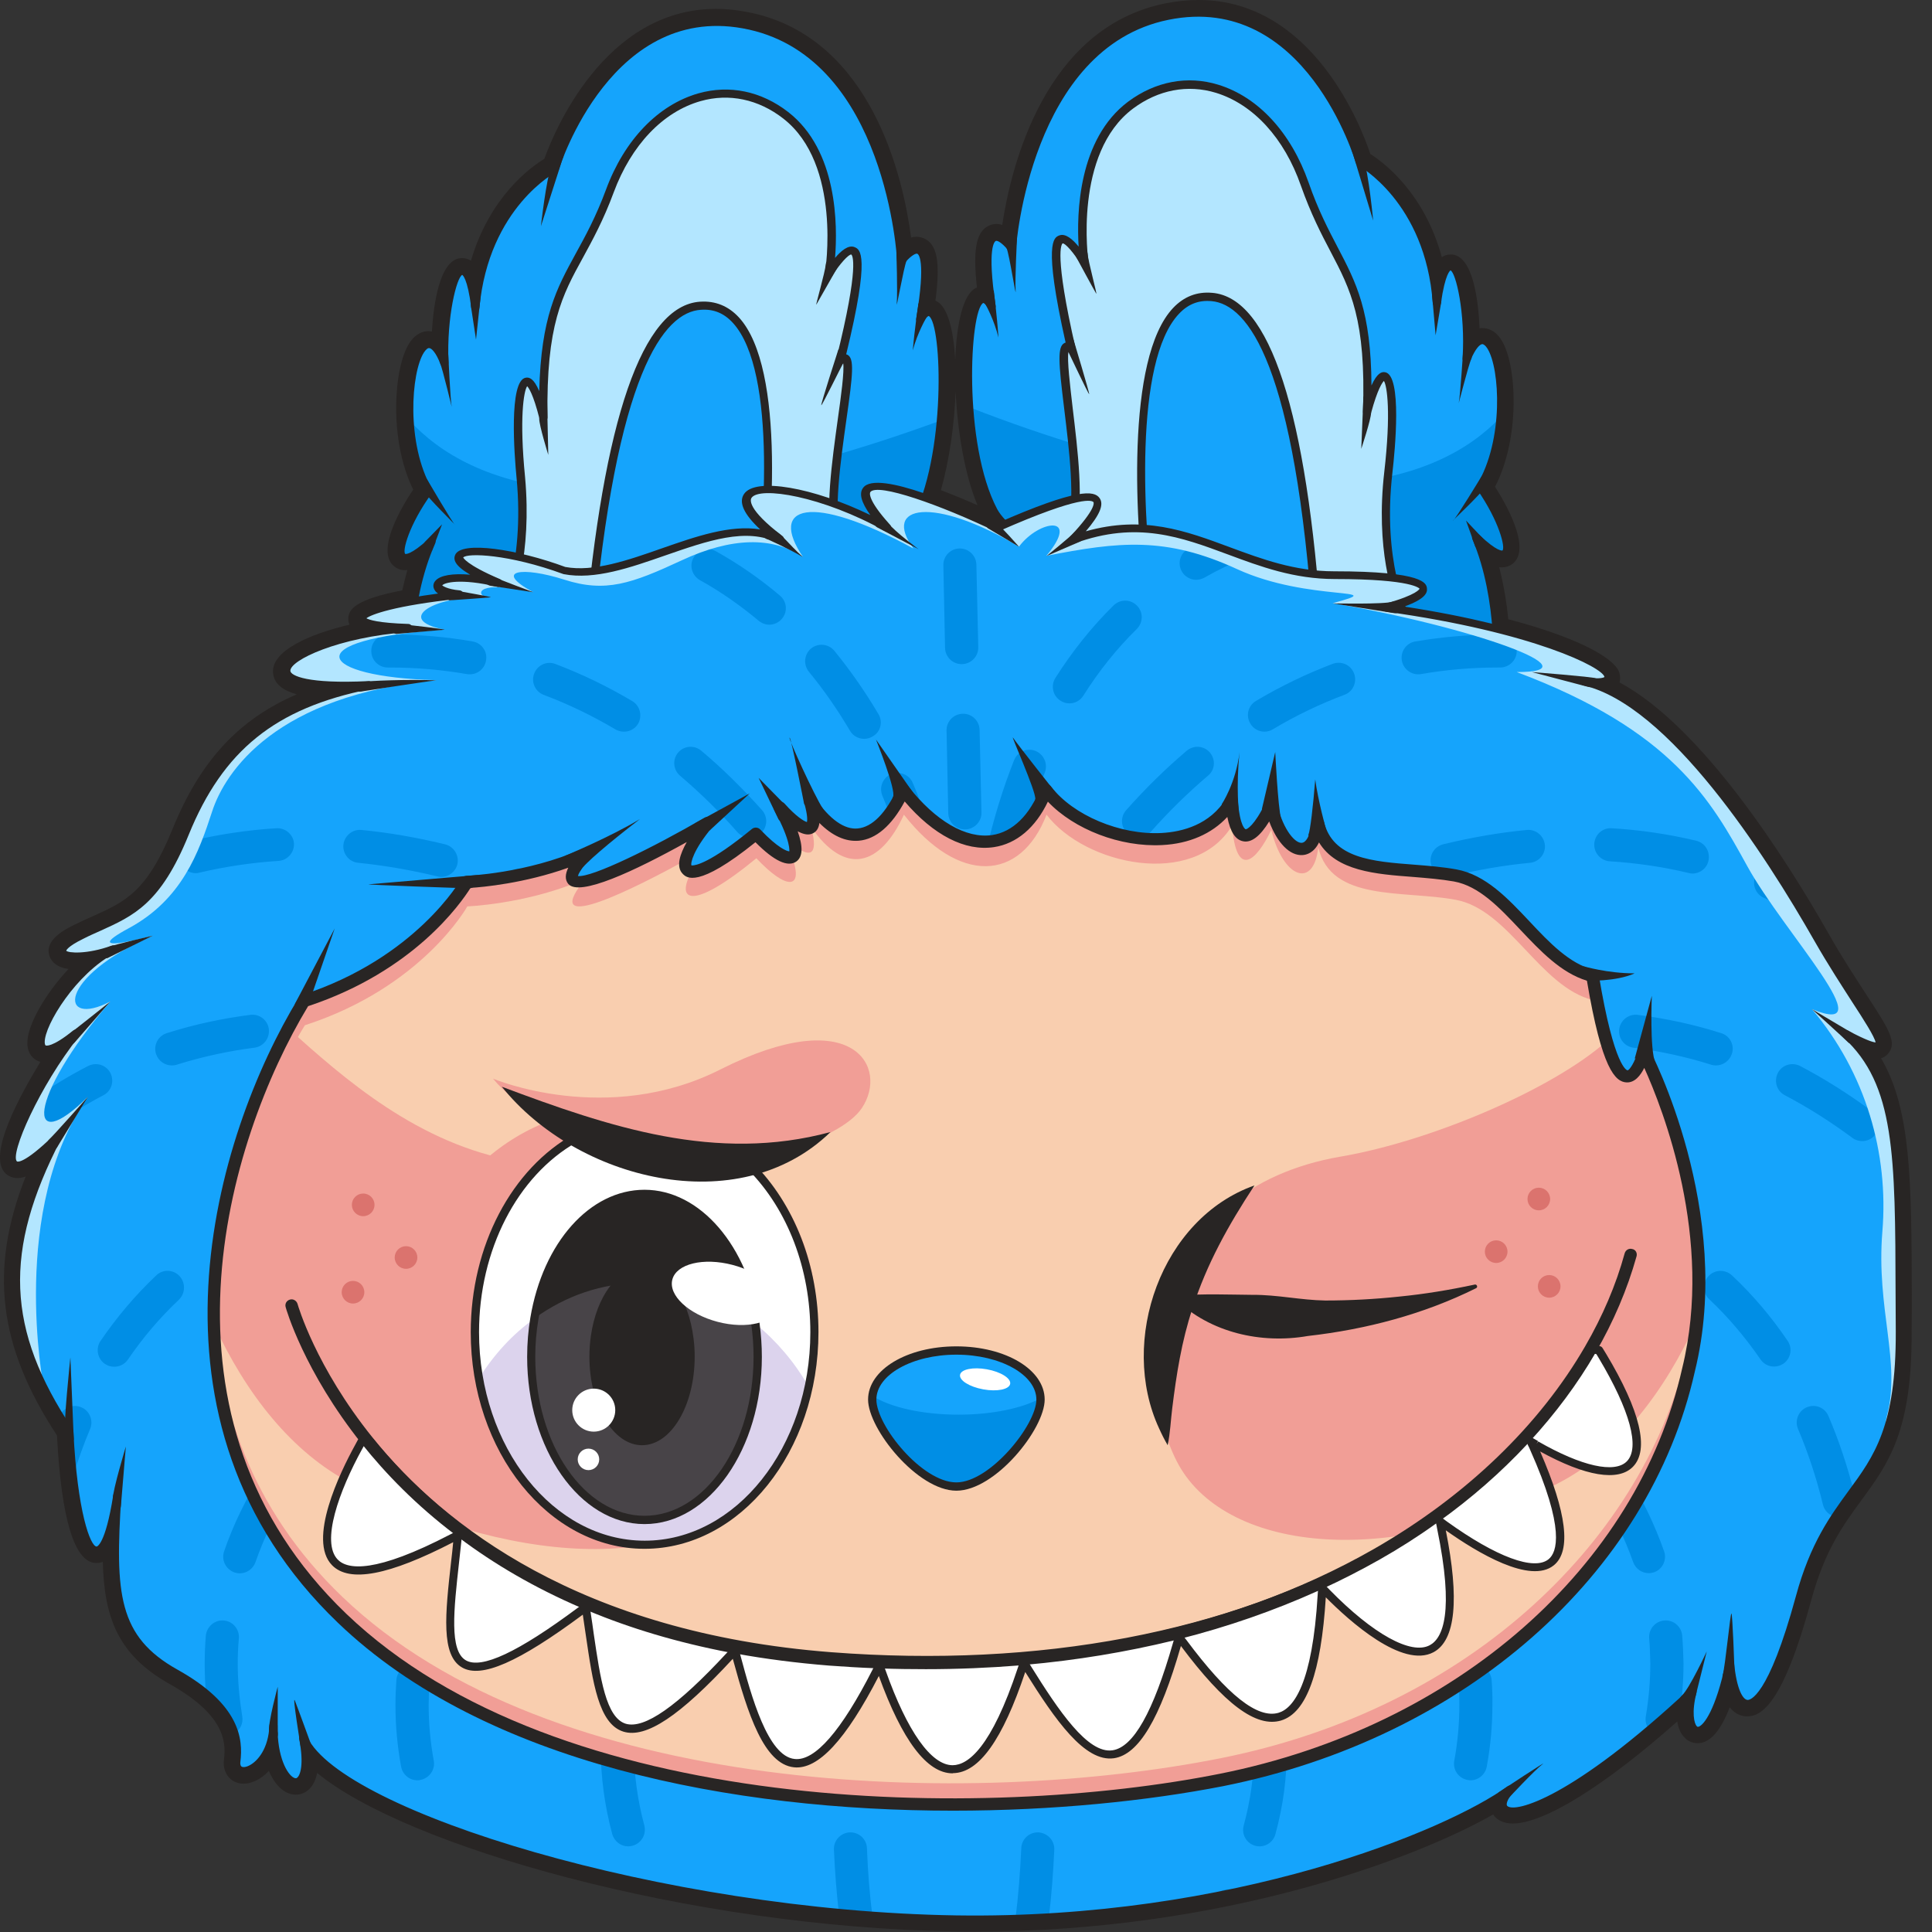 <svg version="1.1" id="Слой_1" xmlns="http://www.w3.org/2000/svg" xmlns:xlink="http://www.w3.org/1999/xlink" x="0px" y="0px"
	 viewBox="0 0 1024 1024" style="enable-background:new 0 0 1024 1024;" xml:space="preserve"><rect x="0" y="0" width="1024" height="1024" fill="#333333" stroke="none"/><style type="text/css">
	.st0{fill:#282524;}
	.st1{fill:#15A4FC;}
	.st2{fill:#008EE5;}
	.st3{fill:#B3E6FF;}
	.st4{fill:#F9CEAF;}
	.st5{fill:#F19E96;}
	.st6{fill:#FFFFFF;}
	.st7{fill:#DCD3ED;}
	.st8{opacity:0.18;fill:#DCD3ED;}
	.st9{fill:#DB736E;}
</style><g><path class="st0" d="M1013.3,686.3c-0.2-59.9-0.3-98.3-16.3-125.4c1.7-0.5,2.8-1.4,3.5-2.2c5.4-5.9,0.8-13-11.6-32
		c-5.7-8.8-12.8-19.6-19.8-32c-22.9-40.3-67.1-109.6-110.7-133c0.5-1.8,0.4-3.8-0.3-5.7c-3.2-7.9-23.6-18.6-58.7-27.8
		c-0.8-8.5-2.3-17.9-4.8-27.6c0.5,0.1,1,0.1,1.5,0.1c2.2,0,4.2-0.7,5.9-2.1c9.7-8.3-4.1-32-9.6-40.6c13.5-26.1,11.6-64.5,3.5-77.6
		c-3.5-5.7-7.8-6.5-10.1-6.5c-0.3,0-0.6,0-0.8,0c-0.3,0-0.5,0.1-0.8,0.1c-0.6-14.2-3.3-37.8-14.4-39.1c-0.1,0-0.2,0-0.3,0
		c-0.1,0-0.6,0-0.7,0c-1.8,0-3.3,0.5-4.6,1.4c-9.3-34.1-30.7-50.1-37.9-54.7C721.7,67.7,695.9,0,635.3,0c-5.7,0-11.7,0.6-17.7,1.8
		c-63.8,12.9-81.7,86.3-86.4,117.4c-1-0.3-2-0.5-3-0.5c-1.2,0-2.5,0.2-3.6,0.7c-7.1,2.9-9.1,12.3-6.8,33c-0.3,0.1-0.6,0.3-0.9,0.4
		c-6.5,3.6-9.9,18.8-10.6,37.8c-0.9-15.6-4-27.6-9.6-30.8c-0.3-0.2-0.6-0.3-0.9-0.4c2.7-20.7,0.9-30.1-6.2-33.1
		c-1.2-0.5-2.5-0.8-3.8-0.8c-0.9,0-1.9,0.1-2.9,0.4c-4.1-31.2-20.6-104.9-84.2-119c-6.5-1.4-12.9-2.2-19.2-2.2
		c-59.5,0-86.2,66.2-91,79.5c-7.3,4.4-28.9,20-38.9,54c-1.3-0.9-2.8-1.4-4.7-1.4c-0.1,0-0.6,0-0.7,0c-11.3,1-14.4,24.6-15.3,38.9
		c-0.3,0-0.5-0.1-0.8-0.1c-0.3,0-0.7-0.1-1-0.1c-2.7,0-6.7,1.1-10.1,6.3c-8.4,12.9-11,51.3,2,77.7c-5.7,8.5-19.9,31.9-10.4,40.4
		c1.7,1.5,3.7,2.3,6,2.3c0.4,0,0.9,0,1.3-0.1c-1,3.7-1.9,7.3-2.7,10.8c-25,4.8-28.8,10.2-28.6,15.4c0,1,0.3,2,0.6,2.8
		c-20.9,4.9-41.2,13.7-40.5,25.3c0.4,6.3,5.7,9.7,12.6,11.6c-31.1,13.4-51.3,35.6-65.9,71.5c-13.5,33.2-25,38.4-42.4,46.2
		c-3,1.3-6,2.7-9.3,4.3c-4.7,2.3-17.1,8.3-13.2,17.4c1,2.4,3.6,5.3,9.8,6.2c-12.3,13.1-22,29.9-21.8,39.4c0.1,6.2,3.9,8.6,5.5,9.3
		c0.5,0.2,0.9,0.4,1.4,0.5C11.6,579-7.5,612.5,3.1,622.1c1.7,1.5,3.9,2.3,6.2,2.3c1.4,0,2.8-0.3,4.3-0.8
		c-19.5,49.3-14.4,90,16.6,137.2c2.3,44.3,9.2,67,20.4,67.6c0.1,0,0.6,0,0.7,0c1.2,0,2.2-0.2,3.2-0.6c0.7,29.6,8.1,49.4,35.3,64.7
		c28.2,15.8,30.3,29.7,28.9,40.1c-0.8,6.4,2.6,9.7,4.1,10.8c1.8,1.3,4,2,6.3,2c2.2,0,4.4-0.6,6.7-1.7c2.4-1.2,4.7-2.9,6.7-5.1
		c2.3,5.5,5.6,9.5,9.3,11.4c1.6,0.8,3.3,1.2,5,1.2c2.2,0,4.3-0.7,6-2c2.7-2,4.4-5.2,5.3-9.5c46.5,38.5,196,81.8,338.5,84
		c3.5,0.1,7,0.1,10.4,0.1c131.7,0,233.9-39,274.4-62.1c0.4,0.6,0.8,1.1,1.3,1.6c2.2,2.1,5.3,3.2,9.1,3.2c16.6,0,48.9-20.1,87.2-54.1
		c0.5,3.4,1.7,6.5,4.1,8.8c1.8,1.8,4.1,2.7,6.6,2.7c1,0,2-0.1,2.9-0.4c5.3-1.6,10.1-7.9,14.2-18.6c2.3,2.9,5.1,4.5,8.4,4.8
		c0.3,0,0.6,0,0.9,0c7.4,0,19-6.4,33.9-61.6c7.2-26.5,17-39.8,26.4-52.7c14.5-19.7,27.1-36.8,26.8-89.8
		C1013.3,699,1013.3,692.5,1013.3,686.3z M518.1,267.8c-5.8-2.6-12.6-5.4-19.4-8c4.5-15.9,7.2-35.1,7.8-52.4
		C507.5,228.8,511.4,251.9,518.1,267.8z"/><g><g><path class="st1" d="M498.8,222.8c-1.9,19.9-6.4,40.7-14.1,54.7c-21.7,39.2-274.6,138.2-268.5,82.8c0,0-2.5-40,12.4-73.4
				c-25.1,23-18-4.3-1.7-26.9c-6.3-10.9-9.3-24.5-10-37.3c-1.7-29.9,8.8-55.4,18.5-30.5c-1.6-36.3,11-72,16.4-29.4
				c5.1-55.5,42.3-74.1,42.3-74.1s28.1-92.2,103.3-75.4c75.2,16.8,80.2,124.8,80.2,124.8s19.8-26.2,10.1,31
				C497.2,153.8,502.2,186.9,498.8,222.8z"/><path class="st2" d="M498.8,222.8c-1.9,19.9-6.4,40.7-14.1,54.7c-21.7,39.2-274.6,138.2-268.5,82.8c0,0-2.5-40,12.4-73.4
				c-25.1,23-18-4.3-1.7-26.9c-6.3-10.9-9.3-24.5-10-37.3C248.7,257.6,323.4,287.1,498.8,222.8z"/><path class="st3" d="M443.5,286.3c4,13.4-17.6,30.4-41,44.3c-24.8,14.8-51.6,26.2-51.6,26.2l-44-14.7L266,328.3
				c0,0,14.6-26.8,10-75.1c-4.6-48.3,2.6-68.9,12-31.9c-1.2-72.1,17.8-72.8,35.3-120.1c17.5-47.2,60.4-65.5,93.1-40.1
				c32.7,25.4,23,83.7,23,83.7s29.3-47.5,5.9,46.2C458,178.7,435.1,258.6,443.5,286.3z"/><path class="st1" d="M400.2,330.7c-24.8,14.8-51.6,26.2-51.6,26.2l-37.1-13.3c1.9-19.3,12.3-178.4,59.9-181.5
				C416.8,158.9,409.3,274,400.2,330.7z"/><path class="st0" d="M348.6,359.1c-0.3,0-0.6,0-0.9-0.1l-37.1-13.3c-0.9-0.3-1.5-1.3-1.4-2.3c0.1-1.3,0.3-3.3,0.5-5.9
				c10.1-115.8,30.8-175.6,61.4-177.6c0,0,0.1,0,0.1,0c8-0.5,14.9,2.3,20.5,8.4c24.7,27,18.3,115.1,10.6,162.8
				c-0.1,0.6-0.5,1.2-1,1.5c-24.7,14.7-51.6,26.2-51.9,26.3C349.1,359,348.9,359.1,348.6,359.1z M313.8,342.1l34.7,12.5
				c4.5-2,27.9-12.3,49.7-25.2c7.5-47.2,13.7-132.5-9.7-158.2c-4.7-5.2-10.3-7.5-17-7c0,0,0,0-0.1,0c-19.3,1.3-45,32.5-57.3,173.6
				C314,339.5,313.9,340.9,313.8,342.1z M400.2,330.7L400.2,330.7L400.2,330.7z"/><path class="st0" d="M350.9,358.9c-0.3,0-0.6,0-0.8-0.1l-84.8-28.4c-0.6-0.2-1.1-0.7-1.3-1.3c-0.2-0.6-0.2-1.3,0.1-1.8
				c0.1-0.3,14.2-26.9,9.7-73.9c-1.2-12.1-4.2-51.6,4.8-53.2c2-0.4,4.4,0.5,7.2,7.1c1-39.4,9.2-54.3,19.3-72.8
				c5-9.1,10.7-19.4,16.1-34c9.7-26.3,27.6-44.9,48.9-51c16.5-4.7,33.4-1.2,47.7,9.9c26.1,20.3,26.2,59.8,24.8,77.3
				c3.2-3.8,7.1-7.1,10.4-5.7c2.8,1.2,8.5,3.6-4.5,56.8c0.2,0.1,0.4,0.1,0.6,0.2c3.8,1.9,3,10-0.5,34.5c-3.1,22.1-7,49.6-2.9,63.3
				c8.6,28.7-83.4,68.6-93.9,73.1C351.4,358.9,351.2,358.9,350.9,358.9z M269,327l81.7,27.4c28.1-12,96.9-46.6,90.7-67.5
				c-4.4-14.6-0.4-42.6,2.7-65.1c1.6-11.3,3.5-25.2,2.8-29.3c0,0-0.1,0.1-0.1,0.1c-0.7,0.7-1.8,0.8-2.6,0.3c-0.8-0.5-1.3-1.5-1-2.4
				c12.6-50.5,8.5-55.2,8-55.6c-1.4-0.2-6.3,5.2-9.9,11c-0.5,0.9-1.7,1.3-2.6,0.9c-1-0.4-1.6-1.4-1.4-2.4
				c0.1-0.6,9.1-57.3-22.2-81.6c-13.1-10.2-28.7-13.5-43.8-9.2c-20,5.7-36.7,23.3-46,48.3c-5.5,14.9-11.3,25.4-16.3,34.6
				c-11,20-19.6,35.7-18.8,84.7c0,1.1-0.8,2.1-1.9,2.2c-1.1,0.1-2.1-0.6-2.4-1.6c-3.3-13-5.7-16.3-6.5-17.1
				c-1.8,2.6-4.2,16.9-1.1,48.2C282,293.9,272.4,319.5,269,327z"/><path class="st0" d="M249.2,378.7c-9.4,0.6-17.2,0.1-23-1.7c-11-3.5-12.7-11-12.1-16.7c-0.2-3.1-1.7-35.5,9.4-66.1
				c-5.5,3.9-9.2,4.7-11.6,2.6c-5.7-5.1,3.7-24.2,12.6-36.8c-14.1-25.9-10.8-64.3-3.4-75.6c2.5-3.9,5.2-4.5,6.9-4.3
				c1.9,0.2,3.7,1.3,5.3,3.4c0.4-19.4,4.3-41.5,11.6-42.1c0,0,0.1,0,0.1,0c2.9-0.2,5,2.4,6.8,8.3c8.4-42.4,35.5-59.3,40.7-62.2
				c3.2-9.5,33.2-92.2,105.6-76.1C464.5,26,477.3,111.3,479.5,133c2.4-2.1,5.5-3.9,8.5-2.6c3.5,1.5,6.9,6.7,3,32.9
				c1.5-0.5,2.8,0,3.6,0.5c11.3,6.6,11.1,80.5-7.9,114.9C469.8,309.1,318.4,374.2,249.2,378.7z M228.6,284.8c0.5,0,1,0.1,1.4,0.4
				c0.8,0.6,1.1,1.7,0.7,2.7c-14.5,32.5-12.3,71.9-12.3,72.3c0,0.1,0,0.2,0,0.4c-0.7,6.2,2.2,10.1,9.1,12.2
				c5.3,1.7,12.5,2.1,21.1,1.6c66.5-4.3,218.2-68.9,234.2-97.9c19-34.4,16.5-104.9,9.5-109c-0.2-0.1-1.2,0.4-2.7,2.8
				c-0.5,0.9-1.7,1.3-2.6,0.9c-1-0.4-1.6-1.4-1.4-2.4c5.3-31.3,1.1-34.1,0.6-34.3c-1.2-0.5-4.7,2.3-6.8,5.1c-0.6,0.7-1.5,1-2.4,0.8
				c-0.9-0.3-1.5-1.1-1.5-2c0-1.1-5.8-106.5-78.5-122.7c-72.4-16.1-100.5,73-100.7,73.9c-0.2,0.6-0.6,1.1-1.1,1.3
				c-0.4,0.2-36.1,18.8-41.1,72.3c-0.1,1.1-1,1.9-2.1,2c-1.1,0-2.1-0.8-2.2-1.9c-2-16.1-4.7-17.5-4.8-17.6
				c-2.9,1.2-8.3,22.1-7.3,46.5c0,1.1-0.7,2-1.7,2.2c-1,0.2-2.1-0.3-2.5-1.3c-2.4-6.2-4.7-8.5-6-8.6c-0.8-0.1-1.8,0.8-2.8,2.3
				c-6.8,10.5-9.6,48.2,4.2,72.3c0.4,0.7,0.4,1.7-0.1,2.4c-12.1,16.7-15.7,30.7-14,32.1c0,0,2.7,0.9,12.5-8.1
				C227.6,285,228.1,284.8,228.6,284.8z M216.2,360.3L216.2,360.3L216.2,360.3z"/><g><path class="st0" d="M226.5,254.3c0,0,13.2,22.6,14.6,23.8c1.4,1.2-14.9-14.7-16.7-18.2C222.6,256.3,225,251.7,226.5,254.3z"/><path class="st0" d="M225.6,286.8l8.7-8.9c0,0-5,13.2-5.3,13.9C228.7,292.5,222,290.5,225.6,286.8z"/><path class="st0" d="M237.6,188c0,0,1.1,24.4,1.8,27.5c0.7,3.1-4.8-20.1-6.2-23.2C231.7,189.2,237.5,184,237.6,188z"/><path class="st0" d="M254.6,158.4l-2.3,21.6c0,0-2-13.2-2.7-17.7C249,157.8,255.3,154.6,254.6,158.4z"/><path class="st0" d="M298.2,84.1l-11.5,35.8c0,0,2.7-24.7,5.7-32.6C295.4,79.4,300.2,80.3,298.2,84.1z"/><path class="st0" d="M475.1,133.2c0,0,0.7,22,0.2,27.4c-0.5,5.4,3.7-19.2,5.2-22.4C482,134.9,475.1,131.7,475.1,133.2z"/><path class="st0" d="M490.9,168.5c0,0-4.7,8-7.1,17.2c0.9-10.9,3-25,3-25S492.5,164.9,490.9,168.5z"/><path class="st0" d="M444.3,185.4c0,0-9.5,29.4-9,29.4s10.7-20.8,11.6-22.3C447.7,191,444.9,183.7,444.3,185.4z"/><path class="st0" d="M443.4,142.6c0,0-10,17.6-10.7,18.8s4.6-17,5-21.4C438,135.7,445.7,139.2,443.4,142.6z"/><path class="st0" d="M290,214.5l0.6,26.6c0,0-4.9-15.8-4.8-19.2S289.8,209.1,290,214.5z"/></g></g><g><path class="st1" d="M513.6,215.8c1.5,19.9,5.6,40.8,13,54.9c20.9,39.6,271.9,143.4,266.8,87.9c0,0,3.3-39.9-11-73.6
				c24.7,23.5,18.1-4,2.3-26.9c6.5-10.7,9.7-24.3,10.7-37.1c2.3-29.9-7.8-55.6-18-30.9c2.3-36.2-9.7-72.2-15.9-29.7
				c-4-55.6-40.8-74.9-40.8-74.9S694.5-7.1,618.9,8.3c-75.5,15.4-82.6,123.2-82.6,123.2s-19.3-26.5-10.7,30.8
				C516.6,146.8,510.9,179.8,513.6,215.8z"/><path class="st2" d="M513.6,215.8c1.5,19.9,5.6,40.8,13,54.9c20.9,39.6,271.9,143.4,266.8,87.9c0,0,3.3-39.9-11-73.6
				c24.7,23.5,18.1-4,2.3-26.9c6.5-10.7,9.7-24.3,10.7-37.1C763,255.3,687.8,283.3,513.6,215.8z"/><path class="st3" d="M567.8,280.3c-4.3,13.3,17.1,30.7,40.2,45.1c24.5,15.2,51.1,27.1,51.1,27.1l44.3-13.9l41.1-12.9
				c0,0-14.1-27.1-8.5-75.3c5.5-48.2-1.2-68.9-11.4-32.1c2.5-72-16.4-73.2-33-120.7C675,50,632.4,30.9,599.2,55.7
				c-33.2,24.8-24.6,83.2-24.6,83.2s-28.4-48-6.8,46.1C555.3,172.4,576.6,252.8,567.8,280.3z"/><path class="st1" d="M610.2,325.5c24.5,15.2,51.1,27.1,51.1,27.1l37.3-12.6c-1.6-19.4-8.9-178.6-56.4-182.7
				C596.8,153.4,602.2,268.6,610.2,325.5z"/><path class="st0" d="M660.5,354.7c-0.3-0.1-27-12.1-51.4-27.3c-0.6-0.3-0.9-0.9-1-1.6c-6.8-47.9-11.5-136,13.7-162.6
				c5.7-6,12.6-8.7,20.6-8c0,0,0.1,0,0.1,0c30.6,2.6,50.1,62.8,58,178.8c0.2,2.6,0.3,4.6,0.4,5.9c0.1,1-0.5,1.9-1.5,2.2l-37.3,12.6
				c-0.3,0.1-0.6,0.1-0.9,0.1C660.9,354.8,660.7,354.8,660.5,354.7z M696.1,334.3c-9.6-141.4-34.7-173-54-174.7c0,0,0,0-0.1,0
				c-6.7-0.6-12.3,1.6-17.1,6.7c-23.9,25.2-19.2,110.6-12.7,158c21.6,13.3,44.7,24.1,49.2,26.1l34.9-11.8
				C696.3,337.4,696.2,335.9,696.1,334.3z M610.2,325.5L610.2,325.5L610.2,325.5z"/><path class="st0" d="M658.2,354.5c-10.4-4.7-101.7-46.4-92.5-74.9c4.4-13.6,1-41.2-1.7-63.3c-3-24.5-3.6-32.6,0.2-34.5
				c0.2-0.1,0.4-0.2,0.6-0.2c-12-53.4-6.2-55.7-3.4-56.8c3.3-1.3,7.1,2,10.3,5.9c-1.1-17.5-0.2-57,26.2-76.8
				c14.5-10.8,31.5-14,47.8-9c21.2,6.5,38.6,25.4,47.9,51.9c5.1,14.7,10.6,25.1,15.4,34.3c9.8,18.7,17.7,33.8,17.9,73.2
				c3-6.6,5.4-7.4,7.3-7c9,1.7,5.2,41.2,3.8,53.3c-5.4,46.9,8.1,73.8,8.3,74.1c0.3,0.6,0.3,1.2,0.1,1.8c-0.2,0.6-0.7,1.1-1.4,1.2
				l-85.4,26.8c-0.3,0.1-0.6,0.1-0.8,0.1C658.7,354.7,658.4,354.6,658.2,354.5z M733.7,250.1c3.6-31.3,1.5-45.6-0.2-48.2
				c-0.8,0.8-3.3,4.1-6.8,17c-0.3,1.1-1.3,1.7-2.4,1.6c-1.1-0.2-1.9-1.1-1.9-2.2c1.7-48.9-6.6-64.8-17.2-85
				c-4.9-9.3-10.4-19.9-15.7-34.9c-8.8-25.2-25.2-43.1-45-49.2c-15-4.6-30.6-1.6-43.9,8.3c-31.8,23.7-23.8,80.6-23.7,81.2
				c0.2,1-0.4,2-1.4,2.4c-1,0.3-2.1,0-2.6-0.9c-3.5-5.9-8.3-11.4-9.7-11.2c-0.5,0.4-4.7,5,6.9,55.7c0.2,1-0.2,1.9-1.1,2.4
				c-0.8,0.5-1.9,0.3-2.6-0.4c0,0-0.1-0.1-0.1-0.1c-0.8,4.1,0.9,18,2.2,29.3c2.7,22.6,6.2,50.7,1.5,65.2
				c-6.7,20.8,61.5,56.7,89.4,69.2l82.2-25.8C738.1,316.7,729,291,733.7,250.1z"/><path class="st0" d="M524.7,271.8c-18.3-34.7-17.2-108.6-5.7-115c0.8-0.5,2.1-0.9,3.6-0.4c-3.4-26.2,0.1-31.4,3.6-32.8
				c3-1.2,6.1,0.7,8.4,2.8c2.6-21.6,17-106.7,83.8-120.2c72.7-14.7,101.1,68.5,104.1,78.1c5.2,3,32,20.4,39.5,63
				c1.8-5.8,4.1-8.4,6.9-8.2c0,0,0.1,0,0.1,0c7.3,0.8,10.8,22.9,10.8,42.3c1.7-2,3.5-3.1,5.4-3.3c1.8-0.2,4.4,0.5,6.9,4.4
				c7.1,11.5,9.7,49.9-4.9,75.5c8.6,12.8,17.7,32.1,11.9,37.1c-2.4,2.1-6.2,1.2-11.6-2.8c10.5,30.8,8.4,63.2,8.1,66.3
				c0.5,5.7-1.3,13.2-12.4,16.5c-5.8,1.7-13.7,2.1-23.1,1.3C691.2,370.6,541,302.6,524.7,271.8z M784,283.4
				c9.6,9.2,12.3,8.4,12.3,8.4c1.7-1.4-1.6-15.4-13.4-32.4c-0.5-0.7-0.5-1.6-0.1-2.4c14.3-23.8,12.2-61.6,5.6-72.2
				c-1-1.6-2-2.4-2.8-2.4c-1.3,0.1-3.6,2.4-6.2,8.5c-0.4,1-1.5,1.5-2.5,1.3c-1-0.2-1.8-1.2-1.7-2.3c1.5-24.4-3.6-45.4-6.4-46.6
				c-0.1,0.1-2.8,1.4-5.1,17.5c-0.2,1.1-1.1,1.9-2.2,1.9c-1.1-0.1-2-0.9-2.1-2c-3.9-53.6-39.3-72.9-39.7-73.1
				c-0.5-0.3-0.9-0.8-1.1-1.3c-0.3-0.9-26.6-90.6-99.3-75.8c-73,14.8-80.8,120.2-80.8,121.2c-0.1,0.9-0.7,1.7-1.6,2
				c-0.9,0.3-1.8-0.1-2.4-0.8c-2.1-2.8-5.4-5.7-6.7-5.2c-0.5,0.2-4.8,2.9-0.1,34.3c0.2,1-0.4,2-1.4,2.4c-1,0.4-2.1,0-2.6-1
				c-1.4-2.4-2.4-2.9-2.6-2.8c-7.1,3.9-10.9,74.4,7.4,109.2C544.1,299,694.5,366.5,760.9,372c8.6,0.7,15.8,0.4,21.1-1.2
				c6.9-2,9.8-5.9,9.3-12.1c0-0.1,0-0.2,0-0.4c0-0.4,3-39.8-10.9-72.5c-0.4-1-0.1-2.1,0.8-2.7c0.4-0.3,0.9-0.4,1.4-0.4
				C783.1,282.9,783.6,283.1,784,283.4z M793.5,358.6L793.5,358.6L793.5,358.6z"/><g><path class="st0" d="M785.3,252.4c0,0-13.6,22.4-15.1,23.5s15.2-14.4,17-17.9C789.2,254.5,786.9,249.9,785.3,252.4z"/><path class="st0" d="M785.5,284.9l-8.5-9c0,0,4.8,13.2,5,14C782.3,290.6,789.1,288.7,785.5,284.9z"/><path class="st0" d="M775.5,186c0,0-1.6,24.4-2.3,27.4c-0.7,3.1,5.1-20,6.6-23.1C781.3,187.2,775.7,181.9,775.5,186z"/><path class="st0" d="M759,156l1.9,21.7c0,0,2.2-13.2,3-17.7C764.7,155.5,758.4,152.2,759,156z"/><path class="st0" d="M716.9,80.9l10.9,36c0,0-2.3-24.7-5.1-32.7C719.8,76.2,715,77,716.9,80.9z"/><path class="st0" d="M539,126.6c0,0-1.1,21.9-0.7,27.4c0.4,5.5-3.3-19.2-4.8-22.5C532.1,128.2,539.1,125.2,539,126.6z"/><path class="st0" d="M522.5,161.6c0,0,4.5,8.1,6.7,17.3c-0.7-10.9-2.5-25.1-2.5-25.1S521,158,522.5,161.6z"/><path class="st0" d="M568.8,179.4c0,0,8.9,29.6,8.5,29.5c-0.5,0-10.3-21-11.1-22.5C565.3,184.9,568.3,177.7,568.8,179.4z"/><path class="st0" d="M570.6,136.6c0,0,9.6,17.8,10.4,19s-4.3-17.1-4.6-21.5C576,129.8,568.3,133.2,570.6,136.6z"/><path class="st0" d="M722.6,211.4l-1.1,26.5c0,0,5.2-15.7,5.2-19.1C726.7,215.4,722.8,206,722.6,211.4z"/></g></g><g><path class="st1" d="M528.3,279.8c0,0-103-49.6-58.3,0c-49.1-27.4-103.1-28.9-56.8,6.3c-31.8-16.4-79.1,23.1-114.2,16.4
				c-43.3-15.9-80.3-12.5-35.1,6.7c-34.2-8.2-40.3,4.3-20.7,6.3c-54.5,5.8-69.9,16.4-27,17.8c-59.2,4.3-99.6,34.2-20.9,30.3
				c-55.1,11.1-80.7,37.1-97.5,78.5S65.6,484.9,43,496c-22.6,11.1-3.4,14.9,16.9,7.7C28.1,520,2.5,578.4,40.1,548.3
				c-27.4,34.3-54.9,98.9-9.6,54.6C-1.3,664,2.1,706.7,36.7,758.7c2.9,60.3,16.9,88.7,25.5,34.3c-3.4,51.5-1.9,75.6,30.8,93.9
				s33.7,35.6,32.3,46.7s18.8,4.8,19.7-18.8c-0.5,34.2,22.6,42.8,15.9,6.7c19.3,40.9,192.5,93.4,345.9,95.8s265.1-48.1,293.5-68.8
				c-15.9,18.8,16.8,22.6,96.8-52c-6.7,26,9.2,34.7,19.8-14.9c3.4,33.7,18.8,32.3,37.1-35.1s53.4-54.3,53-140.7
				s1.9-129.7-28.4-157.4c35.6,18.9,10.6-5.6-14.9-50.4c-25.5-44.8-77.6-126.1-124.3-136.7c33.7,5.3,2.9-24.1-104.4-39
				c32.7-9.1,25-17.3-27.4-17.3s-81.8-39.5-138.7-18.8C593.3,260.1,585.1,254.8,528.3,279.8z"/><g><g><path class="st2" d="M405.8,765.7c-3.3-3.6-8.8-3.8-12.4-0.6c-0.6,0.5-14.2,13.1-29.7,34.6c-2.8,3.9-2,9.4,1.9,12.2
						c1.6,1.1,3.4,1.7,5.2,1.7c2.7,0,5.4-1.3,7.1-3.6c14.4-20,27.2-31.8,27.4-31.9C408.8,774.8,409,769.3,405.8,765.7z M352,834.5
						c-4.4-2.1-9.6-0.4-11.7,4c-6.9,14.1-12.3,28.5-15.9,42.6c-1.2,4.7,1.7,9.5,6.3,10.6c0.7,0.2,1.4,0.3,2.1,0.3
						c3.9,0,7.5-2.6,8.5-6.6c3.3-13,8.3-26.2,14.7-39.3C358.1,841.8,356.3,836.6,352,834.5z M341.5,967.5
						c-3.6-13.4-5.5-27.1-5.5-40.9v0c0-4.9-3.9-8.8-8.8-8.8c-4.9,0-8.8,4-8.8,8.8c0,15.3,2.1,30.6,6.1,45.5c1.1,3.9,4.6,6.5,8.4,6.5
						c0.8,0,1.5-0.1,2.3-0.3C340,977,342.7,972.2,341.5,967.5z"/><path class="st2" d="M465.5,797c-4.7-0.9-9.3,2.2-10.2,6.9c-0.1,0.7-3.3,17.6-6.7,43.9c-0.6,4.8,2.8,9.2,7.6,9.8
						c0.4,0.1,0.7,0.1,1.1,0.1c4.4,0,8.1-3.2,8.7-7.7c3.2-25.7,6.4-42.6,6.5-42.8C473.4,802.5,470.3,797.9,465.5,797z M453.5,883.8
						c-4.8-0.4-9.1,3.2-9.4,8c-1.2,15.2-2.1,30-2.4,44.2c-0.1,4.8,3.7,8.8,8.5,9h0.3c4.7,0,8.6-3.8,8.8-8.5
						c0.4-13.9,1.1-28.4,2.3-43.3C461.9,888.4,458.3,884.2,453.5,883.8z M459.5,979.6c-0.2-4.9-4.3-8.6-9.1-8.4
						c-4.8,0.2-8.6,4.3-8.4,9.1c0.5,11.7,1.4,22.9,2.6,33.4c5.9,0.6,11.9,1.1,17.8,1.5C460.9,1004.2,460,992.2,459.5,979.6z"/><path class="st2" d="M517.5,299.3c-0.1-4.8-4-8.6-8.9-8.6c-4.9,0.1-8.7,4.1-8.6,8.9l0.9,43.8c0.1,4.8,4,8.6,8.8,8.6h0.2
						c4.8-0.1,8.7-4.1,8.6-8.9L517.5,299.3z M519.2,386.9c-0.1-4.9-4.1-8.7-8.9-8.6c-4.9,0.1-8.7,4.1-8.6,8.9l0.9,43.8
						c0.1,4.8,4,8.6,8.8,8.6h0.2c4.8-0.1,8.7-4.1,8.6-8.9L519.2,386.9z M521.3,489.7l-0.3-15.4c-0.1-4.8-4.1-8.7-8.9-8.5
						c-4.9,0.1-8.7,4.1-8.6,8.9l0.3,13.2l0.6,30.6c0,1.7,0.5,3.2,1.4,4.6c1.5,2.4,4.2,4,7.4,4h0.2c1.3,0,2.5-0.3,3.5-0.8
						c3-1.4,5.1-4.5,5-8.1L521.3,489.7z"/><g><path class="st2" d="M522.8,528.6c-4.8,0-8.7-3.9-8.8-8.7c0-0.4,0-8.9,1.3-22.7c0.5-4.8,4.7-8.3,9.5-7.9
							c4.8,0.5,8.3,4.7,7.9,9.5c-1.2,12.9-1.2,20.9-1.2,21C531.6,524.6,527.7,528.6,522.8,528.6
							C522.8,528.6,522.8,528.6,522.8,528.6z"/><path class="st2" d="M637.2,286.8c-2.6,1.4-5.1,2.7-7.6,4.2c-4.2,2.4-5.6,7.7-3.2,11.9c1.6,2.8,4.6,4.4,7.6,4.4
							c1.4,0,3-0.4,4.3-1.1c7.1-4.1,14.6-7.7,22.4-10.8C652.8,292.5,645.1,289.4,637.2,286.8z M602.6,321c-3.4-3.5-8.9-3.5-12.4-0.1
							c-11.4,11.2-21.8,24.2-30.8,38.4c-2.6,4.1-1.4,9.5,2.7,12.1c1.4,0.9,3.1,1.4,4.7,1.4c2.9,0,5.7-1.4,7.4-4.1
							c8.3-13.2,17.8-25,28.3-35.3C606,329.9,606,324.4,602.6,321z M548.8,398c-4.5-1.8-9.5,0.4-11.3,4.9
							c-5.8,14.6-10.6,30.2-14.4,46.4c-1.1,4.7,1.8,9.4,6.6,10.5c0.7,0.2,1.3,0.2,2,0.2c4,0,7.6-2.7,8.5-6.7
							c3.5-15.4,8.1-30.2,13.6-43.9C555.5,404.9,553.3,399.8,548.8,398z"/></g><path class="st2" d="M795.2,336.3h-1.6c-14.7,0-29.4,1.3-43.5,3.7c-4.7,0.8-7.9,5.3-7.1,10.1c0.7,4.2,4.5,7.3,8.6,7.3
						c0.5,0,1,0,1.5-0.1c13.1-2.3,26.7-3.5,40.5-3.5h1.5c4.8,0,8.8-3.9,8.8-8.7S800,336.4,795.2,336.3z M830.9,345.1
						c-0.4,0.7-0.6,1.5-0.7,2.3c-0.8,4.8,2.5,9.3,7.2,10.1c4.8,0.8,9.7,1.7,14.6,2.8C853.9,357.6,847.1,351.8,830.9,345.1z
						 M717.7,357c-1.7-4.6-6.7-6.8-11.2-5.2c-14,5.3-27.7,11.9-40.8,19.7c-4.2,2.5-5.5,7.8-3,12c1.6,2.8,4.6,4.3,7.5,4.3
						c1.5,0,3.1-0.4,4.5-1.3c12.2-7.3,25-13.4,38-18.3C717.1,366.6,719.4,361.5,717.7,357z M641.3,398.9c-3.1-3.7-8.6-4.1-12.3-1
						c-11.2,9.5-22,20.1-32.1,31.5c-3.2,3.6-2.9,9.1,0.7,12.3c1.7,1.5,3.7,2.2,5.8,2.2c2.4,0,4.8-1,6.5-3
						c9.6-10.8,19.8-20.8,30.4-29.8C644,408.1,644.4,402.6,641.3,398.9z M581.5,462.6c-4-2.7-9.5-1.7-12.2,2.4
						c-15.1,22.4-22.3,38.7-22.6,39.4c-2,4.4,0,9.6,4.5,11.6c1.1,0.5,2.4,0.7,3.5,0.7c3.4,0,6.6-2,8-5.3c0-0.1,7-15.7,21.1-36.6
						C586.5,470.7,585.5,465.3,581.5,462.6z"/><path class="st2" d="M899,445.6c-14.6-3.5-29.6-5.7-44.7-6.6c-4.9-0.4-9,3.4-9.3,8.2c-0.3,4.8,3.4,9,8.2,9.3
						c14.1,0.9,28.1,2.9,41.8,6.2c0.7,0.2,1.4,0.3,2,0.3c4,0,7.6-2.7,8.5-6.7C906.6,451.4,903.7,446.7,899,445.6z M809.2,439.9
						c-14.6,1.4-29.5,4-44.3,7.6c-4.7,1.2-7.6,5.9-6.4,10.6c1,4,4.6,6.7,8.5,6.7c0.7,0,1.4-0.1,2.1-0.3c14.1-3.5,28.1-5.9,41.9-7.2
						c4.8-0.5,8.3-4.8,7.8-9.5C818.3,443,814,439.4,809.2,439.9z M733.3,465.9c-1.7-4.5-6.7-6.8-11.3-5.1
						c-13.6,5.2-27.4,11.2-40.9,18.1c-4.3,2.2-6,7.4-3.9,11.8c1.5,3,4.6,4.8,7.8,4.8c1.3,0,2.7-0.3,3.9-0.9
						c13-6.6,26.1-12.4,39.2-17.4C732.7,475.5,735,470.5,733.3,465.9z M939.9,459.2c-3.9-0.7-7.9,1.4-9.5,5.2
						c-1.9,4.4,0.1,9.6,4.6,11.5c7.4,3.2,14.7,6.7,21.9,10.7C951.9,478.1,946.2,468.8,939.9,459.2z M654.4,503.8
						c-2.6-4.1-8-5.3-12.1-2.7c-22.8,14.6-36,26-36.6,26.4c-3.6,3.2-4,8.7-0.9,12.3c1.7,2,4.2,3.1,6.6,3.1c2,0,4.1-0.7,5.7-2.1
						c0.1-0.1,12.9-11,34.6-24.9C655.9,513.3,657,507.9,654.4,503.8z"/><path class="st2" d="M822.8,536.4c-14.8,0.8-29.9,2.9-44.7,6.2c-4.7,1.1-7.7,5.7-6.6,10.5c0.9,4.1,4.5,6.8,8.5,6.8
						c0.6,0,1.3,0,1.9-0.2c14-3.1,28.1-5,41.9-5.8c4.9-0.3,8.5-4.4,8.3-9.2C831.7,539.8,827.6,536.1,822.8,536.4z M912.3,547.6
						c-14.4-4.6-29.3-7.8-44.3-9.7c-4.8-0.6-9.1,2.8-9.8,7.6c-0.6,4.8,2.8,9.2,7.6,9.8c13.9,1.8,27.8,4.8,41.1,9
						c0.9,0.3,1.8,0.4,2.6,0.4c3.7,0,7.2-2.4,8.4-6.1C919.5,554,916.9,549,912.3,547.6z M746.3,560.7c-1.8-4.5-6.8-6.7-11.3-5
						c-25.2,9.8-40.3,19.7-40.9,20.1c-4,2.7-5.2,8.1-2.5,12.1c1.7,2.5,4.5,3.9,7.4,3.9c1.6,0,3.3-0.4,4.8-1.4
						c0.1-0.1,14.3-9.3,37.7-18.4C745.8,570.3,748,565.3,746.3,560.7z M992.2,589c-12.3-9.1-25.1-17.2-38.1-24
						c-4.3-2.2-9.6-0.6-11.8,3.7c-2.2,4.3-0.6,9.6,3.7,11.8c12.2,6.4,24.2,14,35.8,22.6c1.6,1.2,3.4,1.7,5.2,1.7
						c2.7,0,5.3-1.2,7-3.5C996.9,597.4,996.1,591.9,992.2,589z"/><path class="st2" d="M969.1,750.5c-1.9-4.5-7-6.5-11.5-4.6c-4.4,1.9-6.5,7-4.6,11.5c5.3,12.5,9.8,26,13.2,40.1
						c0.8,3.3,3.4,5.7,6.5,6.4c3.2-4.9,6.6-9.4,9.8-13.7C978.9,776.2,974.4,762.9,969.1,750.5z M947.5,710.7
						C938.9,698,929,686.3,918,676c-3.5-3.3-9.1-3.2-12.4,0.3c-3.3,3.5-3.2,9.1,0.4,12.4c10.1,9.5,19.1,20.2,27.1,31.8
						c1.7,2.5,4.4,3.8,7.2,3.8c1.7,0,3.4-0.5,4.9-1.5C949.2,720.1,950.2,714.6,947.5,710.7z M881.8,648.4
						c-12.7-7.7-26.5-14.3-41-19.6c-4.6-1.7-9.6,0.7-11.2,5.2c-1.7,4.6,0.7,9.5,5.2,11.2c13.4,4.9,26.2,11,38,18.1
						c1.4,0.9,3,1.3,4.5,1.3c3,0,5.9-1.5,7.5-4.2C887.2,656.3,885.9,650.9,881.8,648.4z M797.1,617.1c-19.6-3.5-34.7-4.1-41.9-4.1
						c-2.4,0-3.7,0.1-3.7,0.1c-4.8,0.2-8.6,4.3-8.4,9.1c0.2,4.9,4.4,8.7,9.1,8.4c0.1,0,1.1,0,2.9,0c5.4,0,19.9,0.4,38.8,3.8
						c0.5,0.1,1.1,0.1,1.6,0.1c4.1,0,7.8-2.9,8.6-7.2C805,622.5,801.8,617.9,797.1,617.1z"/><path class="st2" d="M766.7,686.8c-22.2-14.8-38.4-22.4-39.1-22.8c-4.4-2.1-9.6-0.2-11.6,4.2c-2.1,4.4-0.2,9.6,4.2,11.6
						c0.2,0.1,15.8,7.5,36.9,21.5c1.5,1,3.2,1.4,4.8,1.4c2.8,0,5.6-1.4,7.3-3.9C771.8,694.9,770.7,689.5,766.7,686.8z M834.9,745
						c-9.6-10.8-20.5-21.3-32.3-31.3c-3.7-3.1-9.2-2.7-12.3,1.1c-3.1,3.7-2.6,9.2,1.1,12.3c11.2,9.5,21.5,19.5,30.6,29.6
						c1.8,1.9,4.1,2.9,6.5,2.9c2.1,0,4.2-0.7,5.8-2.2C837.8,754.1,838.1,748.6,834.9,745z M882,822.2c-4.9-13.9-11.5-27.7-19.8-41.1
						c-2.5-4.1-8-5.4-12-2.8c-4.1,2.5-5.4,7.9-2.8,12c7.6,12.3,13.7,24.9,18.2,37.6c1.3,3.6,4.6,5.9,8.3,5.9c1,0,1.9-0.2,2.9-0.5
						C881.2,831.7,883.6,826.7,882,822.2z M891.6,866.9c-0.4-4.8-4.6-8.4-9.5-8c-4.8,0.4-8.4,4.6-8,9.5c0.4,4.4,0.5,8.9,0.6,13.4
						c0,9.2-0.8,18.6-2.4,28c-0.4,2.6,0.3,5.1,1.9,7c5.3-4.5,11-9.4,16.9-14.8c0.8-6.8,1.2-13.5,1.2-20.2
						C892.2,876.9,892,871.8,891.6,866.9z"/><path class="st2" d="M736.3,767.3c-17.2-20.2-32-31.6-32.6-32c-3.8-2.9-9.3-2.2-12.3,1.6c-2.9,3.9-2.2,9.4,1.6,12.3
						c0.1,0.1,13.9,10.8,29.9,29.5c1.8,2,4.2,3.1,6.7,3.1c2,0,4-0.7,5.6-2.1C738.9,776.6,739.4,771.1,736.3,767.3z M781.5,845.7
						c-4.6-14-11-27.9-18.9-41.4c-2.5-4.2-7.8-5.6-12-3.2c-4.2,2.5-5.6,7.8-3.1,12c7.3,12.4,13.1,25.3,17.4,38.1
						c1.2,3.7,4.6,6,8.3,6c0.9,0,1.9-0.1,2.8-0.4C780.5,855.2,783,850.3,781.5,845.7z M790.6,890.5c-0.4-4.8-4.5-8.4-9.4-8.1
						c-4.8,0.3-8.4,4.6-8.1,9.4c0.3,3.9,0.4,7.9,0.4,11.9c0,9.8-0.9,19.7-2.7,29.5c-0.9,4.7,2.2,9.3,7,10.2c0.5,0.1,1.1,0.2,1.6,0.2
						c4.1,0,7.8-3,8.6-7.2c2-10.8,3-21.8,3-32.7C791.1,899.3,790.9,894.9,790.6,890.5z M761.3,969.5c1.3-0.5,2.5-1.1,3.7-1.6
						C763.6,968.1,762.4,968.7,761.3,969.5z"/><path class="st2" d="M637.1,799.7c-15.5-21.5-29.2-34.1-29.7-34.6c-3.6-3.2-9.1-3-12.4,0.6c-3.2,3.5-3,9.1,0.6,12.3
						c0.1,0.1,12.9,11.9,27.4,31.9c1.7,2.4,4.4,3.6,7.1,3.6c1.8,0,3.6-0.6,5.1-1.7C639.1,809.1,639.9,803.6,637.1,799.7z
						 M676.4,881.1c-3.6-14.2-9-28.5-15.9-42.6c-2.1-4.3-7.4-6.1-11.7-4c-4.3,2.1-6.1,7.4-4,11.7c6.4,13,11.3,26.2,14.7,39.3
						c1,4,4.6,6.6,8.5,6.6c0.7,0,1.4-0.1,2.1-0.3C674.8,890.5,677.6,885.8,676.4,881.1z M673.5,917.8c-4.8,0-8.8,4-8.8,8.8
						c0,13.8-1.8,27.5-5.5,40.9c-1.3,4.7,1.4,9.5,6.1,10.8c0.7,0.2,1.5,0.3,2.3,0.3c3.9,0,7.4-2.6,8.4-6.5
						c4.1-14.8,6.1-30.2,6.1-45.5v0C682.3,921.7,678.4,917.8,673.5,917.8z M655.3,1002.5c-4.1-2.2-9.1-1-11.6,2.9
						c4.1-0.8,8.2-1.6,12.2-2.5C655.7,1002.8,655.6,1002.6,655.3,1002.5z"/><path class="st2" d="M552.1,847.8c-3.3-26.3-6.5-43.2-6.7-43.9c-0.9-4.7-5.5-7.8-10.3-6.9c-4.7,0.9-7.8,5.5-6.9,10.2
						c0,0.1,3.2,17,6.5,42.8c0.6,4.4,4.3,7.7,8.7,7.7c0.4,0,0.7,0,1.1-0.1C549.3,857,552.7,852.6,552.1,847.8z M556.6,891.8
						c-0.4-4.8-4.6-8.4-9.4-8c-4.8,0.4-8.4,4.6-8,9.4c1.2,14.9,2,29.4,2.3,43.3c0.1,4.7,4,8.5,8.8,8.5h0.2c4.9-0.1,8.7-4.2,8.5-9
						C558.6,921.8,557.9,907,556.6,891.8z M550.4,971.2c-4.8-0.2-8.9,3.5-9.1,8.4c-0.6,13.2-1.6,25.8-3.1,37.5
						c6-0.2,11.9-0.5,17.7-0.8c1.4-11.3,2.3-23.3,2.9-35.9C559,975.5,555.2,971.5,550.4,971.2z"/><g><path class="st2" d="M500.6,524.7c-4.6,0-8.4-3.5-8.7-8.2c0-0.1-0.6-8-2.7-20.8c-0.8-4.8,2.4-9.3,7.2-10.1
							c4.8-0.8,9.3,2.4,10.1,7.2c2.3,13.7,2.9,22.2,3,22.6c0.3,4.8-3.3,9-8.1,9.3C501,524.7,500.8,524.7,500.6,524.7z"/><path class="st2" d="M413.4,315.7c-10.5-8.9-21.9-16.8-33.9-23.5c-4.2-2.4-9.5-0.9-11.9,3.4c-2.4,4.2-0.8,9.5,3.4,11.9
							c11,6.1,21.4,13.4,31.1,21.5c1.7,1.4,3.7,2.1,5.6,2.1c2.5,0,5-1.1,6.7-3.1C417.6,324.3,417.1,318.8,413.4,315.7z M465.6,378.5
							c-7.1-12-15-23.3-23.4-33.6c-3.1-3.7-8.6-4.2-12.3-1.2c-3.7,3.1-4.2,8.6-1.2,12.3c7.9,9.6,15.2,20.1,21.8,31.3
							c1.6,2.8,4.6,4.3,7.5,4.3c1.5,0,3.1-0.4,4.4-1.2C466.7,388.1,468.1,382.7,465.6,378.5z M497.3,453.3
							c-3.8-13.2-8.3-26.1-13.5-38.3c-1.8-4.4-7-6.5-11.5-4.7c-4.4,1.9-6.5,7-4.6,11.5c4.9,11.6,9.1,23.9,12.8,36.4
							c1.1,3.8,4.6,6.3,8.4,6.3c0.8,0,1.6-0.1,2.5-0.3C496,462.8,498.7,458,497.3,453.3z"/></g><path class="st2" d="M250.6,340c-14.1-2.5-28.8-3.7-43.6-3.7h-1.5c-4.9,0-8.8,4-8.7,8.8c0,4.8,3.9,8.7,8.8,8.7c0,0,0,0,0,0h1.4
						c13.7,0,27.4,1.2,40.5,3.5c0.5,0.1,1,0.1,1.5,0.1c4.2,0,7.9-3,8.6-7.3C258.5,345.4,255.3,340.8,250.6,340z M170.6,347.4
						c-0.3-1.6-1-3-1.9-4.2c-13.9,5.4-20.7,11.9-15,16c3.2-0.7,6.5-1.2,9.7-1.8C168.2,356.7,171.4,352.2,170.6,347.4z M335.1,371.6
						c-13.1-7.8-26.8-14.4-40.8-19.7c-4.5-1.7-9.5,0.6-11.2,5.2c-1.7,4.5,0.6,9.5,5.1,11.2c13,4.9,25.7,11,38,18.3
						c1.4,0.8,2.9,1.2,4.5,1.2c3,0,5.9-1.5,7.5-4.2C340.6,379.4,339.2,374,335.1,371.6z M403.9,429.4c-10.2-11.4-21-22.1-32.2-31.5
						c-3.7-3.1-9.2-2.7-12.3,1c-3.1,3.7-2.6,9.2,1.1,12.3c10.5,8.9,20.8,19,30.3,29.8c1.8,2,4.2,3,6.6,3c2.1,0,4.2-0.7,5.8-2.2
						C406.8,438.5,407.1,433,403.9,429.4z M454.1,504.3c-0.3-0.7-7.5-17-22.7-39.4c-2.7-4-8.1-5.1-12.1-2.4c-4,2.7-5.1,8.1-2.4,12.2
						c14.1,21,21.1,36.5,21.1,36.6c1.4,3.3,4.6,5.3,8,5.3c1.2,0,2.4-0.3,3.5-0.7C454,513.9,456,508.7,454.1,504.3z"/><path class="st2" d="M146.5,439c-15.1,0.9-30.2,3.2-44.7,6.6c-4.7,1.1-7.6,5.8-6.5,10.5c1,4,4.6,6.7,8.5,6.7
						c0.7,0,1.4-0.1,2-0.3c13.6-3.2,27.7-5.3,41.8-6.2c4.8-0.3,8.5-4.5,8.2-9.3C155.5,442.4,151.3,438.7,146.5,439z M235.9,447.5
						c-14.9-3.6-29.8-6.2-44.3-7.6c-4.8-0.5-9.1,3.1-9.6,7.9c-0.4,4.8,3.1,9.1,7.9,9.5c13.7,1.4,27.8,3.8,41.9,7.2
						c0.7,0.2,1.4,0.3,2.1,0.3c3.9,0,7.5-2.7,8.5-6.7C243.5,453.4,240.6,448.7,235.9,447.5z M319.6,479c-13.5-6.9-27.3-13-40.9-18.1
						c-4.6-1.7-9.6,0.6-11.3,5.1c-1.7,4.6,0.6,9.6,5.1,11.3c13,4.9,26.2,10.8,39.2,17.4c1.3,0.6,2.6,0.9,3.9,0.9
						c3.2,0,6.3-1.8,7.8-4.8C325.7,486.4,323.9,481.2,319.6,479z M394.9,527.6c-0.5-0.5-13.7-11.9-36.5-26.4
						c-4.1-2.6-9.5-1.4-12.1,2.7c-2.6,4.1-1.4,9.5,2.6,12.1c21.7,13.9,34.4,24.8,34.6,24.9c1.7,1.4,3.7,2.1,5.7,2.1
						c2.5,0,4.9-1.1,6.6-3.1C399,536.2,398.6,530.7,394.9,527.6z"/><path class="st2" d="M222.7,542.6c-14.9-3.3-29.9-5.4-44.7-6.2c-4.9-0.3-8.9,3.4-9.2,8.3c-0.3,4.8,3.4,8.9,8.2,9.2
						c13.9,0.8,28,2.7,41.9,5.8c0.6,0.2,1.3,0.2,1.9,0.2c4,0,7.6-2.8,8.5-6.8C230.4,548.4,227.4,543.7,222.7,542.6z M142.5,545.5
						c-0.6-4.8-4.9-8.2-9.8-7.6c-15,1.9-29.9,5.1-44.3,9.7c-4.6,1.4-7.2,6.4-5.7,11c1.2,3.7,4.6,6.1,8.4,6.1c0.9,0,1.8-0.1,2.6-0.4
						c13.4-4.2,27.2-7.2,41.1-9C139.7,554.7,143,550.3,142.5,545.5z M306.7,575.8c-0.6-0.4-15.7-10.2-40.9-20.1
						c-4.5-1.8-9.6,0.5-11.3,5c-1.8,4.5,0.5,9.6,4.9,11.3c11.7,4.6,21.1,9.1,27.6,12.6c6.5,3.5,10.1,5.8,10.2,5.9
						c1.4,1,3.2,1.4,4.8,1.4c2.8,0,5.6-1.4,7.3-3.9C311.9,583.9,310.8,578.5,306.7,575.8z M58.5,568.7c-2.2-4.3-7.5-5.9-11.8-3.7
						c-9.7,5-19.3,10.8-28.6,17.2c0,0,0,0,0,0c-4,7.7-7.3,14.9-9.4,20.9c1.5,1.1,3.3,1.7,5.1,1.7s3.6-0.5,5.2-1.7
						c11.6-8.6,23.6-16.2,35.8-22.6C59.1,578.3,60.7,573,58.5,568.7z"/><path class="st2" d="M249.3,613.1c0,0-1.3-0.1-3.7-0.1c-7.3,0-22.4,0.5-41.9,4.1c-4.8,0.8-7.9,5.4-7,10.2
						c0.7,4.2,4.4,7.2,8.6,7.2c0.5,0,1.1,0,1.6-0.1c18.9-3.4,33.4-3.8,38.8-3.8c1.8,0,2.8,0,2.9,0c4.9,0.2,8.9-3.5,9.1-8.4
						C257.8,617.4,254.1,613.3,249.3,613.1z M171.2,634.1c-1.7-4.6-6.7-6.9-11.2-5.2c-14.5,5.3-28.3,11.9-41,19.6
						c-4.2,2.5-5.5,7.9-3,12c1.7,2.8,4.6,4.2,7.5,4.2c1.6,0,3.1-0.4,4.6-1.3c11.7-7.1,24.5-13.2,37.9-18.1
						C170.5,643.6,172.8,638.6,171.2,634.1z M95.1,676.3c-3.3-3.5-8.8-3.7-12.3-0.3c-11,10.4-20.9,22.1-29.5,34.7
						c-2.7,4-1.7,9.4,2.3,12.2c1.5,1,3.2,1.5,4.9,1.5c2.8,0,5.6-1.3,7.3-3.8c7.9-11.6,17-22.3,27.1-31.8
						C98.3,685.4,98.4,679.8,95.1,676.3z M43.1,745.9c-4.4-1.9-9.6,0.2-11.5,4.6c0,0,0,0.1,0,0.1c1.6,2.7,3.3,5.4,5.2,8.1
						c0.4,8.7,1.1,16.6,1.9,23.8c2.7-8.8,5.7-17.2,9.1-25.2C49.6,752.9,47.5,747.7,43.1,745.9z"/><path class="st2" d="M284.7,668.2c-2-4.4-7.2-6.3-11.6-4.2c-0.7,0.4-16.9,8-39.1,22.8c-4,2.7-5.1,8.1-2.5,12.1
						c1.7,2.5,4.5,3.9,7.3,3.9c1.7,0,3.3-0.5,4.8-1.4c21.1-14,36.7-21.4,36.8-21.5C284.9,677.8,286.8,672.6,284.7,668.2z
						 M210.5,714.7c-3.1-3.7-8.6-4.2-12.3-1.1c-11.9,10-22.7,20.5-32.3,31.3c-3.2,3.6-2.9,9.1,0.7,12.3c1.7,1.5,3.8,2.2,5.9,2.2
						c2.4,0,4.8-1,6.5-2.9c9.1-10.2,19.4-20.1,30.6-29.6C213.2,723.9,213.6,718.4,210.5,714.7z M150.6,778.3
						c-4.1-2.6-9.5-1.3-12,2.8c-8.3,13.4-15,27.1-19.8,41.1c-1.6,4.6,0.8,9.5,5.4,11.2c1,0.3,1.9,0.5,2.9,0.5c3.6,0,7-2.3,8.3-5.9
						c4.4-12.7,10.5-25.3,18.1-37.6C156,786.2,154.7,780.8,150.6,778.3z M128.4,909.8c-1.5-9.4-2.4-18.8-2.4-28
						c0-4.5,0.2-9,0.6-13.4c0.4-4.9-3.2-9.1-8-9.5c-4.8-0.4-9,3.2-9.5,8c-0.4,4.9-0.6,9.9-0.6,14.9c0,5.3,0.2,10.6,0.7,16h0
						c8.9,7.5,13.2,14.5,15.1,20.9C127.3,916.9,129,913.4,128.4,909.8z"/><path class="st2" d="M309.3,736.9c-2.9-3.8-8.4-4.6-12.3-1.6c-0.6,0.5-15.3,11.8-32.5,32c-3.2,3.7-2.7,9.2,1,12.3
						c1.7,1.4,3.7,2.1,5.7,2.1c2.5,0,4.9-1.1,6.7-3.1c16-18.7,29.8-29.4,29.9-29.5C311.5,746.3,312.2,740.8,309.3,736.9z
						 M250.1,801.1c-4.2-2.5-9.5-1.1-12,3.2c-7.9,13.5-14.3,27.4-18.9,41.4c-1.5,4.6,1,9.5,5.5,11.1c0.9,0.3,1.9,0.4,2.8,0.4
						c3.7,0,7.1-2.3,8.3-6c4.2-12.8,10.1-25.7,17.4-38.1C255.7,808.9,254.3,803.5,250.1,801.1z M229.9,933.2
						c-1.8-9.8-2.7-19.7-2.7-29.5c0-3.9,0.2-7.9,0.4-11.9c0.4-4.8-3.2-9-8.1-9.4c-4.9-0.3-9.1,3.2-9.4,8.1
						c-0.3,4.4-0.5,8.8-0.5,13.2c0,10.9,1,21.8,3,32.7c0.8,4.2,4.5,7.2,8.6,7.2c0.5,0,1.1,0,1.6-0.2
						C227.6,942.5,230.8,937.9,229.9,933.2z M234.6,967.8c1.7,0.7,3.4,1.3,5.1,1.9C238.2,968.5,236.4,967.8,234.6,967.8z"/></g></g><path class="st3" d="M1006.8,705.7c0.1,24.3-2.5,40.7-6.9,53.3c-0.6-2.7-0.6-5.5,0.2-8.5c7.6-28.8-5.8-56.6-2.4-97.8
				c3.4-41.2-8.7-83.9-37.3-117.8c39.2,15.9-15-40.7-34.3-75.8c-19.3-35.1-39.9-72-122.2-102.9c43.2,0.1-23.8-24-97.6-36.5
				c32.3-8.6-12.5-0.6-50.5-18c-38-17.5-62.8-14.6-101.2-7.1c18.4-22.1-3.9-19.1-14.5-4.9c-45.6-27-72.7-22-56,1
				c-55-29.9-76.8-22.5-58.5,4.5c-16.1-10.9-37.9-10.5-64.3,1.8c-26.5,12.3-40.3,17.3-62.3,10.2c-22-7-38.1-5.1-16.3,6.7
				c-29.2-6.7-30.9,0.9-24.9,2.8c-26.4-1.4-49.7,11.6-22.3,17c-79.2,5.3-67.6,25.2-4.2,26.8c-84.9,8-112,48.3-118.9,69.7
				c-7,21.4-15.8,46.5-44.2,61.8c-28.3,15.3,12.8,3.9,12.8,3.9c-51,22.1-49.9,49.2-22.5,34.9c-44.4,51.7-44.7,83.1-11.9,50.5
				C4.9,640.5,22.8,733.5,23.3,736c-21.5-42.5-19.9-81.1,7.1-133.1c-45.3,44.3-17.8-20.2,9.6-54.6C2.5,578.4,28,520,59.8,503.7
				C39.6,510.9,20.3,507,43,496c22.6-11.1,38-12.5,54.9-53.9c16.9-41.4,42.4-67.4,97.5-78.5c-78.7,3.9-38.3-26,20.9-30.3
				c-42.9-1.4-27.4-12,27-17.8c-19.7-1.9-13.5-14.4,20.7-6.3c-45.3-19.3-8.2-22.6,35.1-6.7c35.1,6.7,82.4-32.7,114.2-16.4
				c-46.2-35.1,7.7-33.7,56.8-6.3c-44.8-49.5,58.3,0,58.3,0c56.8-25,65-19.7,40.4,6.3c56.8-20.7,86.2,18.8,138.6,18.8
				c52.5,0,60.2,8.2,27.4,17.3c107.4,14.9,138.2,44.3,104.4,39c46.7,10.6,98.7,92,124.3,136.7c25.5,44.8,50.6,69.3,14.9,50.4
				C1008.8,576,1006.3,619.2,1006.8,705.7z"/><g><path class="st0" d="M39.1,762.9l-1.8-43.4c0,0-4,37.7-2.7,40.7S39.1,764.3,39.1,762.9z"/><path class="st0" d="M30.2,608.2l16.4-26.9c0,0-18.3,20.6-20.6,22.7C23.7,606.2,26.7,612.3,30.2,608.2z"/><path class="st0" d="M39.5,552.6l19-21.8c0,0-20.1,16-22,17.4S36,556.2,39.5,552.6z"/><path class="st0" d="M57.2,507.7L81,495.9c0,0-19.7,4.6-23.2,5.9C54.4,503.1,55.2,509,57.2,507.7z"/><path class="st0" d="M192.8,366.3c0,0,33.4-5.2,38.5-5.7c-14.4-0.6-36.5,0.2-39.3,0.9C189.2,362.3,186,367.9,192.8,366.3z"/><path class="st0" d="M210,336c0,0,23-2,25.4-2.2s-20.6-2.8-22.5-2.9S205,335,210,336z"/><path class="st0" d="M238.3,318.2c0,0,20.4-1.4,21.7-1.6s-16.1-3.1-18.5-3.6C239.2,312.6,234.9,317.3,238.3,318.2z"/><path class="st0" d="M260.1,310.5l22.6,3.4c0,0-18-6.7-21.3-8.3S255.6,309.9,260.1,310.5z"/><path class="st0" d="M407.2,286c0,0,11.8,5.3,18.4,9.3c-8.1-7.4-10.8-11.9-15.6-14.5C405.3,278.2,402.4,285,407.2,286z"/><path class="st0" d="M464.9,279.5l22,11.6c0,0-12.1-8.8-16.7-14.4C465.6,271.1,461.6,277.7,464.9,279.5z"/><path class="st0" d="M523.6,280l16.5,9.8c0,0-10.2-11.6-11.8-12.4C526.7,276.6,520.6,276.8,523.6,280z"/><path class="st0" d="M572.1,287.2l-17.4,7.5c0,0,12.8-10.4,14.7-12.5S576.8,285.2,572.1,287.2z"/><path class="st0" d="M739.1,325l-32.8-5.2c0,0,27.3,0.6,31.9-0.9C742.7,317.4,743.8,325.6,739.1,325z"/><path class="st0" d="M841.5,364l-29.6-7.8c0,0,32.3,2.5,33.8,3.3C847.2,360.4,847.4,365.4,841.5,364z"/><path class="st0" d="M982,547.7l-21.6-12.8c0,0,18.2,16.5,19.3,17.7C980.9,553.8,987.6,552.7,982,547.7z"/><path class="st0" d="M919.3,884.7c0,0-1-29.1-1.6-29.5c-0.6-0.4-3.2,27.4-4.6,32.5C911.8,892.7,919.3,889.2,919.3,884.7z"/><path class="st0" d="M898.6,899.3l6-24c0,0-9.1,19.6-13.1,23.3S896.9,902.5,898.6,899.3z"/><path class="st0" d="M799.9,952.7c0,0,13.4-14.4,17.6-17.6c4.2-3.2-22.2,14.2-23.2,14.9C793.4,950.5,796.3,956.2,799.9,952.7z"
					/><path class="st0" d="M164.4,923.3c0,0-6.5-17.9-8.1-21.9c-1.6-4.1,3.1,24.7,3.1,24.7S166.5,929.3,164.4,923.3z"/><path class="st0" d="M147.2,917.5v-23.5c0,0-5.1,18.8-4.6,23.5S148.1,923.9,147.2,917.5z"/><path class="st0" d="M64.1,798l2.6-31.3c0,0-7,23.2-6.9,27.7C59.8,798.9,63.8,802.8,64.1,798z"/></g><path class="st0" d="M517.1,1019.6c-3.4,0-6.9,0-10.3-0.1c-147-2.3-307.4-50.2-342.5-89.4c0.5,7.9-0.9,13.4-4,15.7
				c-1.8,1.4-4.2,1.5-6.4,0.4c-3.8-2-7.8-8-9.8-17.5c-2.7,5.8-6.6,9.5-10.1,11.2c-3.3,1.6-6.4,1.6-8.5,0.1c-1.1-0.8-2.9-2.7-2.3-6.7
				c1.5-11.8-0.6-27.4-31.2-44.5c-28-15.7-33.9-35.7-33.1-72.8c-2.9,7.2-5.8,8.3-7.9,8.1c-12.5-0.7-15.8-52.6-16.4-64.7
				C1.2,709.1-2.3,667,23.3,612.4c-8.7,7.3-14.2,9.3-17.3,6.5c-7.3-6.6,9.4-39.4,24.7-61.6c-3.7,1.8-6.5,2.2-8.6,1.3
				c-1.1-0.5-2.9-1.9-3-5.5c-0.2-9.5,12.7-30.8,28.8-44.1c-8.3,1.3-15.5,0.6-17.1-3.2c-2-4.7,5.4-9,11.1-11.8
				c3.2-1.6,6.2-2.9,9.1-4.2c17.7-8,30.5-13.7,44.7-48.5c16.5-40.4,40.4-63.2,80.5-75.2c-17.5-0.6-26.5-3.8-26.9-9.7
				c-0.5-8.6,20.3-18.2,47.2-22.8c-6-1.4-7.2-3.3-7.3-5.2c-0.2-6.8,23.5-11.2,43-13.8c-1.1-0.7-1.8-1.6-2.2-2.6
				c-0.6-1.4-0.3-3,0.8-4.2c2.5-2.9,9.2-4,18.4-3.2c-8.5-5-8.9-8.1-8-10.4c3.1-7.8,33.3-3,58.4,6.3c15,2.8,33.4-3.6,51.3-9.9
				c17.8-6.2,36.1-12.6,52-10c-8.6-8-11.5-14.3-8.6-18.7c5.9-9.1,36.9-3.5,67,11.1c-4.9-6.9-6.1-11.5-3.8-14.5
				c7.5-10,54.8,11.5,70.6,19c43.2-19,51.9-17.5,54.7-13.5c2.4,3.4,0.2,8.8-7.3,17.6c30.4-8.6,52.9-0.3,76.5,8.5
				c16.8,6.2,34.2,12.7,55.1,12.7c48,0,48.9,6.5,49.2,9c0.3,2.5-1,5.7-12,9.7c69.1,10.6,106.1,27.6,109.6,36.2
				c0.6,1.5,0.4,3-0.5,4.1c-0.5,0.6-1.1,1.1-2,1.4c43.7,19.8,89.3,90.7,113.8,133.7c7.1,12.5,14.2,23.5,20,32.3
				c11.5,17.6,14.9,23.4,12,26.6c-1.5,1.7-4.2,1.7-9.4-0.4c20.7,26.3,20.8,65.5,21,131.1c0,6.2,0,12.6,0.1,19.3
				c0.3,51.6-11.9,68.1-25.9,87.2c-9.7,13.2-19.7,26.8-27.1,54.1c-7.4,27.2-18.5,59.3-30.2,58.3c-4.3-0.4-7.4-4.6-9.4-12.7
				c-4.3,15.5-9.5,25.1-14.8,26.7c-1.9,0.6-3.8,0.2-5.2-1.2c-2.7-2.6-3.7-8.3-2.7-15.5c-53,48.5-89.1,65.8-97.7,57.6
				c-0.8-0.8-2-2.4-1.6-5.2C755.2,979.2,650.4,1019.6,517.1,1019.6z M160.9,919.4c0.8,0,1.6,0.5,2,1.3
				c18.5,39.2,188.5,92.1,343.9,94.5c146.6,2.2,260.2-45.1,292.2-68.4c0.9-0.6,2.1-0.5,2.9,0.3c0.8,0.8,0.8,2.1,0.1,2.9
				c-3.5,4.1-3.8,6.6-3.1,7.2c4,3.8,34.3-3.9,96.7-62.2c0.7-0.7,1.8-0.8,2.6-0.3c0.8,0.5,1.2,1.5,1,2.4c-2.7,10.4-1.3,16.5,0.2,17.9
				c0.3,0.3,0.5,0.3,0.9,0.2c2.8-0.9,9.1-9,14.4-34.1c0.2-1.1,1.2-1.8,2.3-1.7c1.1,0.1,1.9,0.9,2.1,2c1.4,14.2,4.7,19.4,7.1,19.6
				c1.1,0.1,10.9-0.7,25.7-55.1c7.6-28.1,18.4-42.7,27.8-55.6c13.6-18.5,25.3-34.4,25.1-84.6c0-6.7-0.1-13.1-0.1-19.3
				c-0.2-74.3-0.3-111.5-27.6-136.5c-0.8-0.7-0.9-2-0.3-2.9c0.6-0.9,1.8-1.2,2.8-0.7c9.8,5.2,13.2,6.1,14.5,6.2
				c-0.5-3-6.4-12.2-12.2-21.1c-5.7-8.9-12.9-19.9-20.1-32.5c-26.3-46.2-77.3-125.3-122.8-135.7c-1.1-0.3-1.9-1.4-1.7-2.5
				c0.2-1.2,1.3-1.9,2.5-1.8c8.8,1.4,10.6,0,10.6-0.1c-0.8-4.9-37.4-23.7-115.7-34.6c-1-0.1-1.8-1-1.9-2c-0.1-1,0.6-2,1.6-2.3
				c16.9-4.7,18-7.8,18-7.9c0,0,0,0,0,0c-0.1,0-3.3-5.1-44.9-5.1c-21.7,0-39.4-6.6-56.6-13c-24.8-9.2-48.3-18-81.3-5.9
				c-1,0.4-2,0-2.6-0.9c-0.6-0.8-0.5-2,0.2-2.7c14.2-15.1,12.4-18,12.4-18.2c-0.6-0.9-5.9-4.2-50.3,15.4c-0.6,0.3-1.3,0.2-1.8,0
				c-28.9-13.9-62.4-25.8-66.2-20.8c-0.2,0.3-2,3.6,10.5,17.4c0.7,0.8,0.8,2,0.1,2.8c-0.7,0.8-1.8,1.1-2.8,0.5
				c-33.3-18.6-66.6-23.9-70.8-17.6c-0.6,0.9-2.4,5.9,16.4,20.2c0.9,0.7,1.1,1.9,0.5,2.9c-0.6,1-1.8,1.3-2.9,0.8
				c-16.5-8.5-37.5-1.1-59.7,6.6c-18.4,6.4-37.4,13.1-53.9,9.9c-29.2-10.7-51.2-11.3-53.2-8.8c0,0,0,0,0,0c0.1,0,1.2,3.6,19.4,11.4
				c1,0.4,1.6,1.6,1.2,2.7c-0.4,1.1-1.5,1.7-2.6,1.4c-19.6-4.7-28.3-2.1-29.1-0.7c0.2,0.1,2.4,2,9.2,2.6c1.1,0.1,2,1,2,2.2
				c0,1.1-0.8,2.1-2,2.2c-34.8,3.7-47,8.5-49.4,10.4c1.4,0.8,6.2,2.5,22.2,3c1.2,0,2.1,1,2.1,2.1s-0.9,2.1-2,2.2
				c-37.3,2.7-62.9,15-62.6,20.6c0.2,2.5,9,7,41.4,5.4c1.1-0.1,2.1,0.8,2.3,1.9c0.1,1.1-0.6,2.2-1.7,2.4
				c-49.9,10-77.7,32.4-95.9,77.2c-14.8,36.4-29,42.8-46.9,50.9c-2.9,1.3-5.9,2.6-9,4.2c-8.6,4.2-9,6.3-9,6.3
				c1,1.2,10.8,2.1,24.1-2.7c1.1-0.4,2.3,0.1,2.7,1.2c0.5,1.1,0,2.3-1,2.8c-20.3,10.5-37.4,38.1-37.2,47.3c0,0.3,0.1,1.4,0.5,1.6
				c0.1,0.1,3.2,1.3,14.6-7.9c0.9-0.7,2.1-0.6,2.9,0.2c0.8,0.8,0.9,2,0.2,2.9C20.9,575.7,5,612,9,615.6c0,0,3.2,2.1,19.9-14.3
				c0.8-0.7,2-0.8,2.8-0.2c0.9,0.6,1.1,1.8,0.6,2.8C1.7,663,3.3,704.6,38.5,757.5c0.2,0.3,0.3,0.7,0.4,1.1c2.1,42.8,9,61,12.3,61.1
				l0,0c0.1,0,4.6-0.6,8.8-27.1c0.2-1.2,1.2-1.9,2.4-1.8c1.2,0.1,2,1.2,1.9,2.3c-3.4,51.6-1.6,74.3,29.7,91.8
				c33.2,18.5,34.9,36.8,33.4,48.9c-0.1,0.7-0.1,2,0.6,2.5c0.6,0.4,2,0.5,4-0.5c4.7-2.3,10.3-9.2,10.8-21.2c0-1.2,1.1-2.1,2.2-2.1
				c1.2,0,2.1,1,2.1,2.2c-0.2,16.7,5.2,25.8,8.6,27.5c1.1,0.6,1.6,0.2,1.8,0c1.6-1.2,3.7-6.9,1.1-20.4c-0.2-1.1,0.4-2.1,1.5-2.5
				C160.5,919.4,160.7,919.4,160.9,919.4z"/><g><path class="st4" d="M899.2,700.4c-0.9,8.4-2.3,17-4.4,25.6c-22.5,100.6-114.5,190.8-247.4,217.4c-133,26.6-355,20.8-466-85.5
					c-48.7-46.7-66.5-102.2-67.8-155.6v0c-1.4-60.4,18.5-118,39.3-157.1c2.8-5.2,5.5-10.1,8.3-14.6c62.5-20.2,86.1-63,86.1-63
					s32.4-1.2,62.5-14.5c-33,40.5,65.3-16.8,65.3-16.8c-20.2,24.3-16.8,40.5,25.5,5.8c19.1,20.3,28.9,16.2,12.7-13.9
					c10.4,11.6,22,18.5,16.2-2.9c17.9,26,36.4,21.4,49.2-6.3c29,37,61.8,35.8,75.6,0c20.2,26.6,78,39.3,98.3,5.8
					c2.3,28.3,12.7,19.1,20.8,2.3c6.3,26,22.5,31.2,24.9,9.2c7,28.9,44.5,22.5,72.8,27.8c28.4,5.2,44.6,46.3,72.9,53.2
					c2.5,15.5,5,26.7,7.4,34.8c11.1,37.8,19.8,5.6,19.8,5.6S907.1,625.4,899.2,700.4z"/><path class="st5" d="M306.2,467.5c-28.9,11.8-58.5,12.9-58.5,12.9s-23.7,42.8-86.1,63c-2.8,4.5-5.5,9.4-8.3,14.6
					c-20.3,38.2-39.8,94.3-39.3,153.3c-0.2-3-0.3-6-0.4-9v0c-1.4-60.4,18.5-118,39.3-157.1c2.8-5.2,5.5-10.1,8.3-14.6
					c62.5-20.2,86.1-63,86.1-63s32.4-1.2,62.5-14.5C301.4,463.3,301.4,467.2,306.2,467.5z"/><path class="st5" d="M375,436.3c-6.6,7.9-10.6,14.9-11.6,19.7c-24.8,13.6-77.2,40.5-54.4,11.4C326.4,464.6,375,436.3,375,436.3z
					"/><path class="st5" d="M400.9,454.9c-34.1,28-42.9,22.9-34.4,7.1c5.1,0.3,16.1-5.3,34-20c9.2,9.8,16.3,13.9,19.3,12.1
					C426.2,471.8,416.7,471.7,400.9,454.9z"/><path class="st5" d="M900.4,677.6c-3.5-59.5-28.8-107.1-28.8-107.1s-8.7,32.2-19.8-5.6c-2.4-8.1-4.9-19.3-7.4-34.8
					c-28.3-7-44.5-48-72.9-53.2c-28.3-5.2-65.9,1.2-72.8-27.8c-2.3,22-18.5,16.8-24.9-9.2c-8.1,16.8-18.5,26-20.8-2.3
					c-20.3,33.5-78.1,20.8-98.3-5.8c-13.9,35.8-46.6,37-75.6,0c-12.8,27.7-31.3,32.4-49.2,6.5v0c1.4-1.7,1.4-5.6-0.5-13
					c17.9,26,36.4,21.4,49.2-6.3c29,37,61.8,35.8,75.6,0c20.2,26.6,78,39.3,98.3,5.8c2.3,28.3,12.7,19.1,20.8,2.3
					c6.3,26,22.5,31.2,24.9,9.2c7,28.9,44.5,22.5,72.8,27.8c28.4,5.2,44.6,46.3,72.9,53.2c2.5,15.5,5,26.7,7.4,34.8
					c11.1,37.8,19.8,5.6,19.8,5.6S900.1,612.2,900.4,677.6z"/><path class="st5" d="M421.2,448.3c-0.6-4.4-3.2-11.1-8-20.1c6.8,7.6,14.1,13.1,16.7,10.2C434.2,454.3,428.6,454.2,421.2,448.3z"
					/><path class="st5" d="M899.2,700.4c-0.9,8.4-2.3,17-4.4,25.6c-22.5,100.6-114.5,190.8-247.4,217.4c-133,26.6-355,20.8-466-85.5
					c-48.7-46.7-66.5-102.2-67.8-155.6v0c-0.1-3.9-0.1-7.8,0-11.6c1.2,53.4,19.1,108.9,67.8,155.6c111,106.4,333.1,112.1,466,85.5
					c133-26.6,224.9-116.8,247.4-217.4c2.1-8.6,3.5-17.1,4.4-25.6c0.6-5.5,0.9-10.9,1.1-16.3C900.5,681.5,900.2,690.9,899.2,700.4z"
					/><path class="st5" d="M899.2,700.4c-16.7,36.9-41.1,69.2-73.8,86c-91,46.6-177.6,35.3-201.7-11.9c-24.2-47.2-13.8-144.2,87-161.5
					c47.9-8.2,112.2-35.7,140.7-61c11.1,37.8,19.8,5.6,19.8,5.6S907.1,625.4,899.2,700.4z"/><path class="st5" d="M395.2,785.3c-24.2,47.2-117.6,47.7-208.6,1.1c-32.2-16.5-56.4-48.1-73.1-84.2v0
					c-1.4-60.4,18.5-118,39.3-157.1c29.4,26.4,68.9,61.5,121.3,70.4C374.9,632.8,419.4,738.2,395.2,785.3z"/><path class="st0" d="M505.1,959.7c-115.9,0-247.9-24.6-326-99.6c-111-106.4-65.3-258.3-20.8-331.3c0.4-0.7,1-1.2,1.8-1.4
					c60.4-19.6,84.1-61.1,84.3-61.5c0.6-1,1.6-1.6,2.8-1.7c0.3,0,32.1-1.3,61.2-14.2c1.4-0.6,3-0.2,3.9,1c0.9,1.2,0.9,2.9-0.1,4.1
					c-4.4,5.5-5.6,8.1-5.9,9.2c7.1,1,39.6-14.9,67.1-30.9c1.4-0.8,3.1-0.5,4.2,0.7c1,1.2,1,3,0,4.2c-10.2,12.2-11.7,19.2-11.1,20.4
					c0,0,0.1,0,0.4,0c1.7,0,9.4-1.1,31.6-19.3c1.3-1.1,3.3-1,4.5,0.3c9.4,9.9,14.3,11.6,15.4,11.5c-0.2-0.1,1.2-4.6-7.9-21.6
					c-0.8-1.5-0.4-3.3,1-4.2c1.4-1,3.2-0.7,4.3,0.5c6.1,6.8,10.3,9.4,11.9,9.8c0.2-0.9,0.4-3.4-1.3-9.6c-0.4-1.5,0.3-3.2,1.8-3.8
					c1.4-0.7,3.2-0.2,4.1,1.1c7.5,10.9,15.3,16.4,22.3,15.7c7.7-0.7,15-8.1,21.2-21.6c0.5-1,1.5-1.8,2.6-1.9c1.2-0.1,2.3,0.3,3,1.2
					c14.5,18.4,30.6,27.8,44.4,25.8c10.9-1.6,20-10.5,25.6-24.9c0.4-1.1,1.4-1.9,2.6-2.1c1.2-0.2,2.4,0.3,3.1,1.3
					c11.6,15.2,36.7,25.8,58.6,24.6c10.9-0.6,25.7-4.3,34.3-18.5c0.7-1.2,2.2-1.8,3.6-1.5c1.4,0.3,2.4,1.5,2.5,2.9
					c1.1,14,4,15.1,4.1,15.1c0.6,0.2,4.7-1.9,10.5-14c0.6-1.2,1.9-2,3.3-1.8c1.4,0.1,2.5,1.1,2.8,2.5c3.6,14.5,10,20.9,13.2,20.5
					c1.9-0.1,4.4-3,5.2-10.8c0.2-1.6,1.5-2.8,3.1-2.9c1.6-0.1,3,1,3.4,2.5c4.7,19.5,25.7,21.1,47.9,22.8c7.5,0.6,15.2,1.2,22.3,2.5
					c15.5,2.8,27.3,15.4,38.8,27.6c10.4,11.1,21.2,22.5,34.2,25.7c1.3,0.3,2.2,1.4,2.5,2.7c8.2,49.6,15.1,50.5,15.2,50.5
					c0,0,0,0,0,0c1.1,0,4-4.6,5.6-10.3c0.4-1.3,1.5-2.3,2.8-2.4c1.3-0.1,2.6,0.5,3.3,1.7c0.5,0.8,44.9,85.9,24,170.6
					c-24.2,108-122.3,194.3-250,219.8C608.3,954.5,558.4,959.7,505.1,959.7z M163.3,533.3C120,605,76.1,752.4,183.6,855.4
					C296,963,522.1,965,646.7,940.1c125.1-25,221.2-109.4,244.9-214.9c16.9-68.7-10.4-137.7-20.1-159.2c-2,4-5,7.9-9.4,7.7
					c-6-0.3-13.1-7-21-53.9c-13.8-4.2-24.7-15.8-35.3-27c-11.2-11.9-21.9-23.2-35.2-25.6c-6.8-1.2-14.3-1.8-21.6-2.4
					c-20-1.5-40.6-3.1-49.9-18.3c-2.7,5.6-6.7,6.6-8.7,6.7c-6.7,0.5-13.4-6.3-17.7-17.8c-4.8,7.8-9.4,11.4-13.8,10.5
					c-4.1-0.8-6.8-4.9-8.4-12.9c-8.2,8.9-20.2,14.2-34.5,14.9c-22.2,1.2-46.7-8.3-60.6-23c-6.6,13.8-16.6,22.3-28.6,24.1
					c-15.3,2.3-32-6.3-47.3-24.2c-6.9,12.8-15.2,20-24.3,20.8c-7.1,0.6-14.1-2.6-20.9-9.4c-0.3,2.4-1.3,4.4-3.3,5.4
					c-2.2,1.2-4.9,0.8-8.2-1c2.9,8.3,2.7,13.5-0.7,16c-4.5,3.2-11.8-0.2-21.7-10.2c-30.7,24.7-36.5,18.8-38.5,16.8
					c-3.8-3.8-1.5-10.5,2.1-16.9c-27.7,15.4-56.9,29.1-62.8,22.2c-1.9-2.3-1.6-5.3,0-8.6c-23.2,8.3-45.4,10.3-51.8,10.7
					C244.2,478.8,219.4,514.7,163.3,533.3z M366.4,458.8L366.4,458.8L366.4,458.8z"/><g><ellipse transform="matrix(0.178 -0.984 0.984 0.178 -423.052 896.684)" class="st5" cx="325.1" cy="701.5" rx="114.3" ry="107.5"/><path class="st6" d="M431.6,706.1c0,10-1.1,19.7-3,28.9c-10.2,48.2-45.2,83.7-86.9,83.7c-43,0-78.9-37.8-87.8-88.2
						c-1.4-7.8-2.1-16-2.1-24.4c0-46.2,22.2-85.9,54-103.3c25.9,15.8,60.9,20.4,91.9,15.1C418.3,638.5,431.6,670.3,431.6,706.1z"/><path class="st5" d="M261.3,571.7c0,0,60.3,25.6,120.6-4.9c70.5-35.6,89.3-1,74.9,20.5c-11.5,17.3-64.7,34.6-111.9,24.8
						S273.4,586.3,261.3,571.7z"/><path class="st0" d="M266,576c56.8,21.3,113.5,40.4,174.2,24C391.3,647.5,305.4,625.2,266,576L266,576z"/><path class="st0" d="M401.6,719.2c0,47.8-26.9,86.4-60,86.4c-33.2,0-60.1-38.7-60.1-86.4c0-7,0.6-13.9,1.7-20.4
						c6.3-37.9,30.1-66,58.3-66c29,0,53.2,29.6,58.8,69v0C401.2,707.4,401.6,713.2,401.6,719.2z"/><path class="st7" d="M428.6,735c-10.2,48.2-45.2,83.7-86.9,83.7c-43,0-78.9-37.8-87.8-88.2c7.9-12.6,17.9-23.5,29.5-31.7
						c-1.1,6.5-1.7,13.4-1.7,20.4c0,47.8,26.9,86.4,60.1,86.4c33.1,0,60-38.7,60-86.4c0-6-0.4-11.8-1.2-17.4
						C411.5,710.7,421.2,722,428.6,735z"/><path class="st8" d="M401.6,719.2c0,47.8-26.9,86.4-60,86.4c-33.2,0-60.1-38.7-60.1-86.4c0-7,0.6-13.9,1.7-20.4
						c16.4-11.9,35.8-18.8,56.6-18.8c22.5,0,43.4,8.1,60.5,21.8v0C401.2,707.4,401.6,713.2,401.6,719.2z"/><path class="st0" d="M341.6,820.9c-50.8,0-92.1-51.5-92.1-114.8c0-45.6,21.6-86.8,55.1-105.2c0.7-0.4,1.5-0.4,2.2,0
						c24.4,14.8,58.2,20.4,90.4,14.8c0.7-0.1,1.4,0.1,1.9,0.6c22,21.9,34.7,54.7,34.7,89.7C433.8,769.4,392.4,820.9,341.6,820.9z
						 M305.6,605.4c-31.5,17.9-51.7,57.2-51.7,100.7c0,60.9,39.4,110.5,87.8,110.5s87.8-49.6,87.8-110.5c0-33.5-11.9-64.7-32.6-85.8
						C364.4,625.6,330.5,620.1,305.6,605.4z"/><path class="st0" d="M341.6,807.8c-34.3,0-62.2-39.8-62.2-88.6c0-7.2,0.6-14.2,1.7-20.8c6.7-39.9,31.6-67.8,60.5-67.8
						c29.5,0,55.1,29.8,61,70.9c0.8,5.9,1.2,11.9,1.2,17.7C403.8,768,375.9,807.8,341.6,807.8z M341.6,634.9
						c-26.8,0-49.9,26.4-56.2,64.2c-1.1,6.4-1.7,13.1-1.7,20c0,46.5,26,84.3,57.9,84.3c31.9,0,57.8-37.8,57.8-84.3
						c0-5.6-0.4-11.4-1.2-17.1C392.7,663.2,368.9,634.9,341.6,634.9z"/><path class="st0" d="M368.2,719c0,26-12.5,47-27.9,47c-15.4,0-27.9-21.1-27.9-47c0-3.8,0.3-7.6,0.8-11.1
						c3-20.6,14-35.9,27.1-35.9c13.5,0,24.7,16.1,27.3,37.5v0C368,712.6,368.2,715.8,368.2,719z"/><ellipse transform="matrix(0.254 -0.967 0.967 0.254 -376.24 883.206)" class="st6" cx="384.5" cy="685.5" rx="15.6" ry="28.9"/><circle class="st6" cx="314.7" cy="747.4" r="11.4"/><circle class="st6" cx="311.9" cy="773.5" r="5.7"/></g><g><path class="st2" d="M551.6,741.8c0,14.4-25.5,46.1-44.6,46.1c-19.7,0-44.6-31.8-44.6-46.1c0-0.7,0-1.3,0.1-1.9
						c1.7-13.4,20.9-24,44.5-24c24.2,0,43.9,11.2,44.6,25.3C551.6,741.3,551.6,741.6,551.6,741.8z"/><path class="st1" d="M551.5,741.1c-9.7,5.3-25.6,8.7-43.4,8.7c-19.3,0-36.2-3.9-45.6-9.9c1.7-13.4,20.9-24,44.5-24
						C531.2,715.8,550.9,727.1,551.5,741.1z"/><path class="st0" d="M506.9,790.1c-20.6,0-46.8-32.7-46.8-48.3c0-15.8,20.6-28.2,46.8-28.2c26.2,0,46.8,12.4,46.8,28.2
						C553.7,757.4,527.5,790.1,506.9,790.1z M506.9,718c-23.4,0-42.4,10.7-42.4,23.8c0,13.8,24.2,43.9,42.4,43.9
						c17.8,0,42.4-30.5,42.4-43.9C549.3,728.7,530.3,718,506.9,718z"/><ellipse transform="matrix(0.178 -0.984 0.984 0.178 -290.012 1114.723)" class="st6" cx="522.1" cy="730.9" rx="5.4" ry="13.5"/></g><path class="st6" d="M814.2,765.9c-0.9-0.5-1.8-1.1-2.8-1.6c0.5,1.1,1,2.1,1.4,3.1c35,78.1-0.9,74.1-47.1,40.9
					c-0.9-0.7-1.8-1.3-2.8-2c0.3,1.2,0.5,2.3,0.7,3.5c19.3,93.2-25.3,70.5-60.6,34.4l-2.4-2.5c0,1.2-0.1,2.5-0.2,3.7
					c-5.9,100.7-44.3,64.5-73.5,25.3c-0.7-1-1.4-1.9-2.1-2.9c-0.4,1.3-0.7,2.5-1.1,3.7c-25.5,89.5-48.6,62.2-79.3,12.9
					c-0.6-1-1.3-2.1-1.9-3.1c-0.4,1.1-0.7,2.3-1.1,3.4c-28.3,85.7-55.6,54-74.3,1.6c-0.4-1.1-0.8-2.2-1.2-3.3
					c-0.5,1.1-1.1,2.1-1.6,3.2c-45.7,89.4-62.2,36.5-74.1-7.8c-0.3-1.1-0.6-2.3-0.9-3.4c-0.9,1-1.7,1.9-2.6,2.8
					c-67.6,73.1-67.9,29.1-75.9-22.2c-0.2-1.2-0.4-2.3-0.5-3.5c-1,0.7-1.9,1.4-2.9,2.1c-81.1,60.3-70.9,17.8-65.2-37
					c0.1-1.1,0.2-2.2,0.3-3.3c-1,0.5-1.9,1-2.8,1.4c-101.6,53-58.9-31.4-49.8-48.1c1-1.8,1.5-2.8,1.5-2.8s1.5-0.2,4.3-0.5
					c38.9,47.8,112.1,104,244.5,114.2c111,8.5,211.5-10.5,290.5-55.2c49.5-28,88.8-65.7,113.2-107.6c1.3,0.2,2.5,0.4,3.5,0.7
					c0.7,1.1,1.3,2.1,1.9,3.1C885.8,779.7,863.9,794.3,814.2,765.9z"/><path class="st0" d="M504.9,939.9c-13.6,0-26.7-17.4-39.1-51.6c-17.5,33.9-32.2,49.8-45,48.4c-15.9-1.7-24.4-28.1-32.4-57.5
					c-28.1,30.4-46,42.3-58,38.6c-13.1-4.1-16.2-25.9-19.9-51.1c-0.5-3.6-1.1-7.2-1.6-10.9c-34.1,25.3-53.8,33.9-64,28
					c-11.3-6.5-8.9-28.4-5.8-56.1c0.4-3.4,0.8-6.8,1.1-10.3C206.2,835,185.2,839,176,829.6c-13.1-13.4,4.1-49,12.2-63.7l1.5-2.8
					c0.3-0.6,1-1,1.6-1.1c0,0,1.5-0.2,4.4-0.5c0.7-0.1,1.5,0.2,1.9,0.8c37.5,46.1,110,103.1,242.9,113.4
					c110.6,8.5,210.7-10.5,289.3-55c48.9-27.7,87.8-64.6,112.3-106.8c0.5-0.8,1.4-1.2,2.3-1.1c1.3,0.2,2.5,0.4,3.6,0.7
					c0.6,0.1,1.1,0.5,1.4,1l1.9,3.1c18.1,30.2,23,50.8,14.2,59.8c-7.8,8-25.2,5.1-49.2-8.1c14.1,32.4,16.6,52.7,7.3,60.3
					c-12.5,10.2-40.5-6.6-57.3-18.5c7.3,36.6,5.2,58.3-6.5,64.6c-16.5,8.8-44.6-16.5-57.1-29.1c-2.5,39.9-10.2,61.2-23.7,65.3
					c-13.2,3.9-30-8.6-53.1-39.5c-11.1,38.7-22.4,57.6-35.5,59.5c-15.5,2.2-31.1-20.3-47-45.7c-12,35.9-24.5,53.4-38.2,53.6
					C505,939.9,505,939.9,504.9,939.9z M468.1,881.8c0,0.1,0.1,0.2,0.1,0.3c0.4,1.1,0.8,2.2,1.2,3.3c11.5,32.4,24.2,50.2,35.5,50.2
					c0,0,0.1,0,0.1,0c8-0.1,20.4-9.1,34.5-51.7l1.1-3.3c0-0.1,0.1-0.2,0.1-0.3C517.2,882.1,492.9,882.7,468.1,881.8z M391.5,874
					c0,0.1,0.1,0.1,0.1,0.2l0.9,3.4c5.7,21.2,14.4,53.3,28.7,54.7c10.7,1.2,24.7-14.8,41.3-47.4l0.6-1.3c0.3-0.6,0.6-1.2,0.9-1.9
					c0-0.1,0.1-0.1,0.1-0.2c-8-0.3-16-0.8-24.1-1.4C423,878.9,406.7,876.7,391.5,874z M544.4,879.9c0,0,0.1,0.1,0.1,0.1l1.9,3.1
					c14.7,23.6,30.1,46.5,43.2,44.6c11.1-1.6,21.6-20.2,32.1-56.9c0.4-1.2,0.7-2.4,1-3.7C597.8,873.2,571.6,877.5,544.4,879.9z
					 M312.5,851.2c0,0.1,0,0.2,0.1,0.3l0.5,3.5c0.6,3.7,1.1,7.4,1.6,11c3.5,23.8,6.5,44.3,16.9,47.6c9.9,3,27.4-9.2,53.6-37.5
					c0.8-0.8,1.5-1.6,2.2-2.4l0.4-0.4C359.5,867.9,334.6,860.3,312.5,851.2z M626.5,866.2c0.1,0.1,0.1,0.1,0.2,0.2
					c0.8,1.1,1.4,2,2.1,2.8c21.8,29.3,37.8,41.9,48.9,38.6c7.9-2.4,17.9-15.2,20.7-62.6c0.1-1.3,0.2-2.5,0.2-3.6c0,0,0-0.1,0-0.1
					C675.9,851.6,651.8,859.8,626.5,866.2z M244.8,813.3c0,0.2,0,0.4,0,0.6c-0.1,1.1-0.2,2.2-0.3,3.3c-0.4,3.8-0.8,7.4-1.2,11
					c-2.8,25.1-5.2,46.7,3.6,51.8c8.3,4.8,27.7-4.3,59.3-27.8c1.1-0.8,2-1.4,2.9-2.1c0.1-0.1,0.2-0.1,0.3-0.2
					C284.1,839.2,262.7,826.6,244.8,813.3z M702.1,839.9c0.1,0.1,0.2,0.2,0.3,0.3l2.4,2.5c22.8,23.3,43.1,34.6,53,29.3
					c6.9-3.7,13.1-17.3,3.9-61.8c-0.2-1.1-0.4-2.3-0.7-3.4c0-0.1,0-0.2,0-0.3c-9.2,6.4-18.8,12.5-28.9,18.2
					C722.3,830.1,712.3,835.2,702.1,839.9z M192.9,766.3l-1,1.8c-12.2,22.2-21.9,49.2-12.9,58.5c5.2,5.4,19.9,7.4,59.8-13.4
					c0.6-0.3,1.1-0.5,1.5-0.8l1.3-0.7c0.2-0.1,0.5-0.2,0.7-0.2c-19.8-15-35.4-30.7-47.4-45.4C194.1,766.2,193.4,766.3,192.9,766.3z
					 M763.9,804.3c0.1,0.1,0.3,0.1,0.4,0.2c0.9,0.7,1.8,1.3,2.7,2c26,18.7,46.1,26.2,53.8,19.9c4.4-3.6,9-15.9-9.9-58.2
					c-0.3-0.7-0.6-1.4-1-2.1l-0.4-0.9c-0.1-0.1-0.1-0.2-0.1-0.4C795.9,779,780.7,792.3,763.9,804.3z M815.3,764
					c23,13.2,40.6,17.1,47,10.5c7-7.2,1.6-27-14.8-54.5l-1.4-2.3c-0.3-0.1-0.7-0.1-1-0.2c-9.2,15.6-20.4,30.6-33.3,44.5
					c0.3,0,0.5,0.1,0.8,0.3c0.9,0.5,1.7,1,2.6,1.5l-0.8,1.5c0,0,0,0,0,0L815.3,764z"/><path class="st0" d="M867.4,665.9c-4.9,17.5-12.2,34.6-21.8,51.2c-9.5,16.4-21.2,32.1-34.9,47c-0.4,0.5-0.9,1-1.3,1.4
					c-13.7,14.7-29.4,28.5-46.7,40.9c-0.7,0.5-1.3,1-2,1.4c-9.3,6.7-19.1,12.9-29.3,18.7c-9.9,5.6-20.2,10.9-30.7,15.7
					c-0.9,0.4-1.7,0.8-2.6,1.2c-22.9,10.3-47.3,18.8-72.9,25.3c-1,0.3-2.1,0.5-3.2,0.8c-25.1,6.1-51.4,10.5-78.6,12.9
					c-1,0.1-2,0.2-3,0.3c-16.2,1.3-32.8,2-49.7,2c-7.9,0-15.9-0.1-24-0.4c-0.9,0-1.9-0.1-2.8-0.1c-8.1-0.3-16.2-0.8-24.4-1.4
					c-17.4-1.4-33.7-3.5-49.1-6.3c-1.2-0.2-2.3-0.4-3.5-0.6c-28.2-5.4-53.2-13-75.2-22.2c-1.1-0.4-2.3-0.9-3.4-1.4
					c-25.2-10.8-46.6-23.5-64.6-37c-0.8-0.6-1.6-1.2-2.5-1.9c-20.6-15.6-36.8-32.3-49.4-48.1c-30.8-38.6-40.2-71.7-40.4-72.5
					c-0.5-1.8,0.5-3.5,2.3-4c1.7-0.5,3.5,0.6,4,2.3c0.2,0.7,9.5,33.3,39.9,71c38.5,47.8,111.1,104,242.4,114.2
					c110.1,8.5,209.7-10.5,288-55.2c49-28,88-65.7,112.2-107.6c9.2-15.9,16.3-32.4,20.9-49.2c0.5-1.8,2.3-2.8,4-2.3
					C866.9,662.3,867.9,664.1,867.4,665.9z"/><circle class="st9" cx="815.6" cy="635.5" r="6"/><circle class="st9" cx="793" cy="663.4" r="6"/><circle class="st9" cx="821.1" cy="681.8" r="6"/><circle class="st9" cx="192.5" cy="638.6" r="6"/><circle class="st9" cx="215.2" cy="666.5" r="6"/><circle class="st9" cx="187.1" cy="684.9" r="6"/><path class="st0" d="M156.3,532.1l21.1-40l-14.2,41.2C163.3,533.3,155.8,536,156.3,532.1z"/><path class="st0" d="M253,463.8c0,0-54.2,4.6-57.5,4.9c-3.3,0.2,51.8,2.2,53.7,2.1C251.1,470.6,260.4,464.7,253,463.8z"/><path class="st0" d="M299,453.8c0,0,24.4-10.1,40.2-19.7c-16.3,12.5-29.9,24.1-31.4,27.2C306.3,464.3,303.8,452.1,299,453.8z"/><path class="st0" d="M368.5,436.3l28.9-15.8l-21.2,19.6C376.2,440.1,365.5,439.6,368.5,436.3z"/><path class="st0" d="M417.7,428.2l-15.6-15.9c0,0,9.2,19.1,10.5,21.9C413.9,436.8,420.8,434.7,417.7,428.2z"/><path class="st0" d="M426.2,426.1c0,0-6.9-35.3-7.7-35.1s13,30.5,17.8,37.9C441.1,436.3,429.2,430.3,426.2,426.1z"/><path class="st0" d="M484.2,420.5l-19.9-28.5c0,0,10.9,27.1,9,30.4C471.4,425.6,484.2,420.5,484.2,420.5z"/><path class="st0" d="M559.6,420.2c0,0-20.6-26-22.6-29.1c-2-3.1,12.3,28.6,11.7,32.4C548.2,427.2,559.6,420.2,559.6,420.2z"/><path class="st0" d="M647.5,426.3c0,0,7.5-11,9.5-27.7c-2,18.3-0.3,33-0.3,33L647.5,426.3z"/><path class="st0" d="M668.9,428.5l7-29.9c0,0,1.4,28.9,3.1,35.4S668,432.5,668.9,428.5z"/><path class="st0" d="M702.9,439.9c0,0-4.4-15.9-5.8-26.8c-1.1,14.3-2.7,27.4-3.6,29.3C692.7,444.3,705.1,446.6,702.9,439.9z"/><path class="st0" d="M839.2,512.1c0,0,12.5,3.8,27.2,3.8c-10,4.5-25.4,3.9-25.4,3.9L839.2,512.1z"/><path class="st0" d="M866.4,561.2l9.1-33.4c0,0-1.2,28.6,1.9,35.6C880.5,570.3,867.3,559.2,866.4,561.2z"/><path class="st0" d="M782.3,682.8c-27.8,13.8-58.2,21.8-89.1,25.3c-24.7,4.3-51.6-1.7-70-19.4c-0.7-0.7-0.3-2,0.7-2
					c14.7-1.1,27.2-0.5,40.1-0.4c12.9-0.1,25.5,2.8,38.4,3c13.1,0,26.3-0.7,39.4-2.1c13.2-1.3,26.5-3.5,39.6-6.3
					C782.8,680.4,783.5,682.3,782.3,682.8L782.3,682.8z"/><path class="st0" d="M664.9,628.3c-14,21.3-25.4,41.8-32.9,65.3c-5.7,17.1-8.5,35-10.7,52.9c-0.8,6.3-1,12.7-2.4,19.5
					c-1.7-2.9-3.2-5.9-4.6-9C592.9,710.7,615.4,645.8,664.9,628.3L664.9,628.3z"/></g></g></g></g></svg>